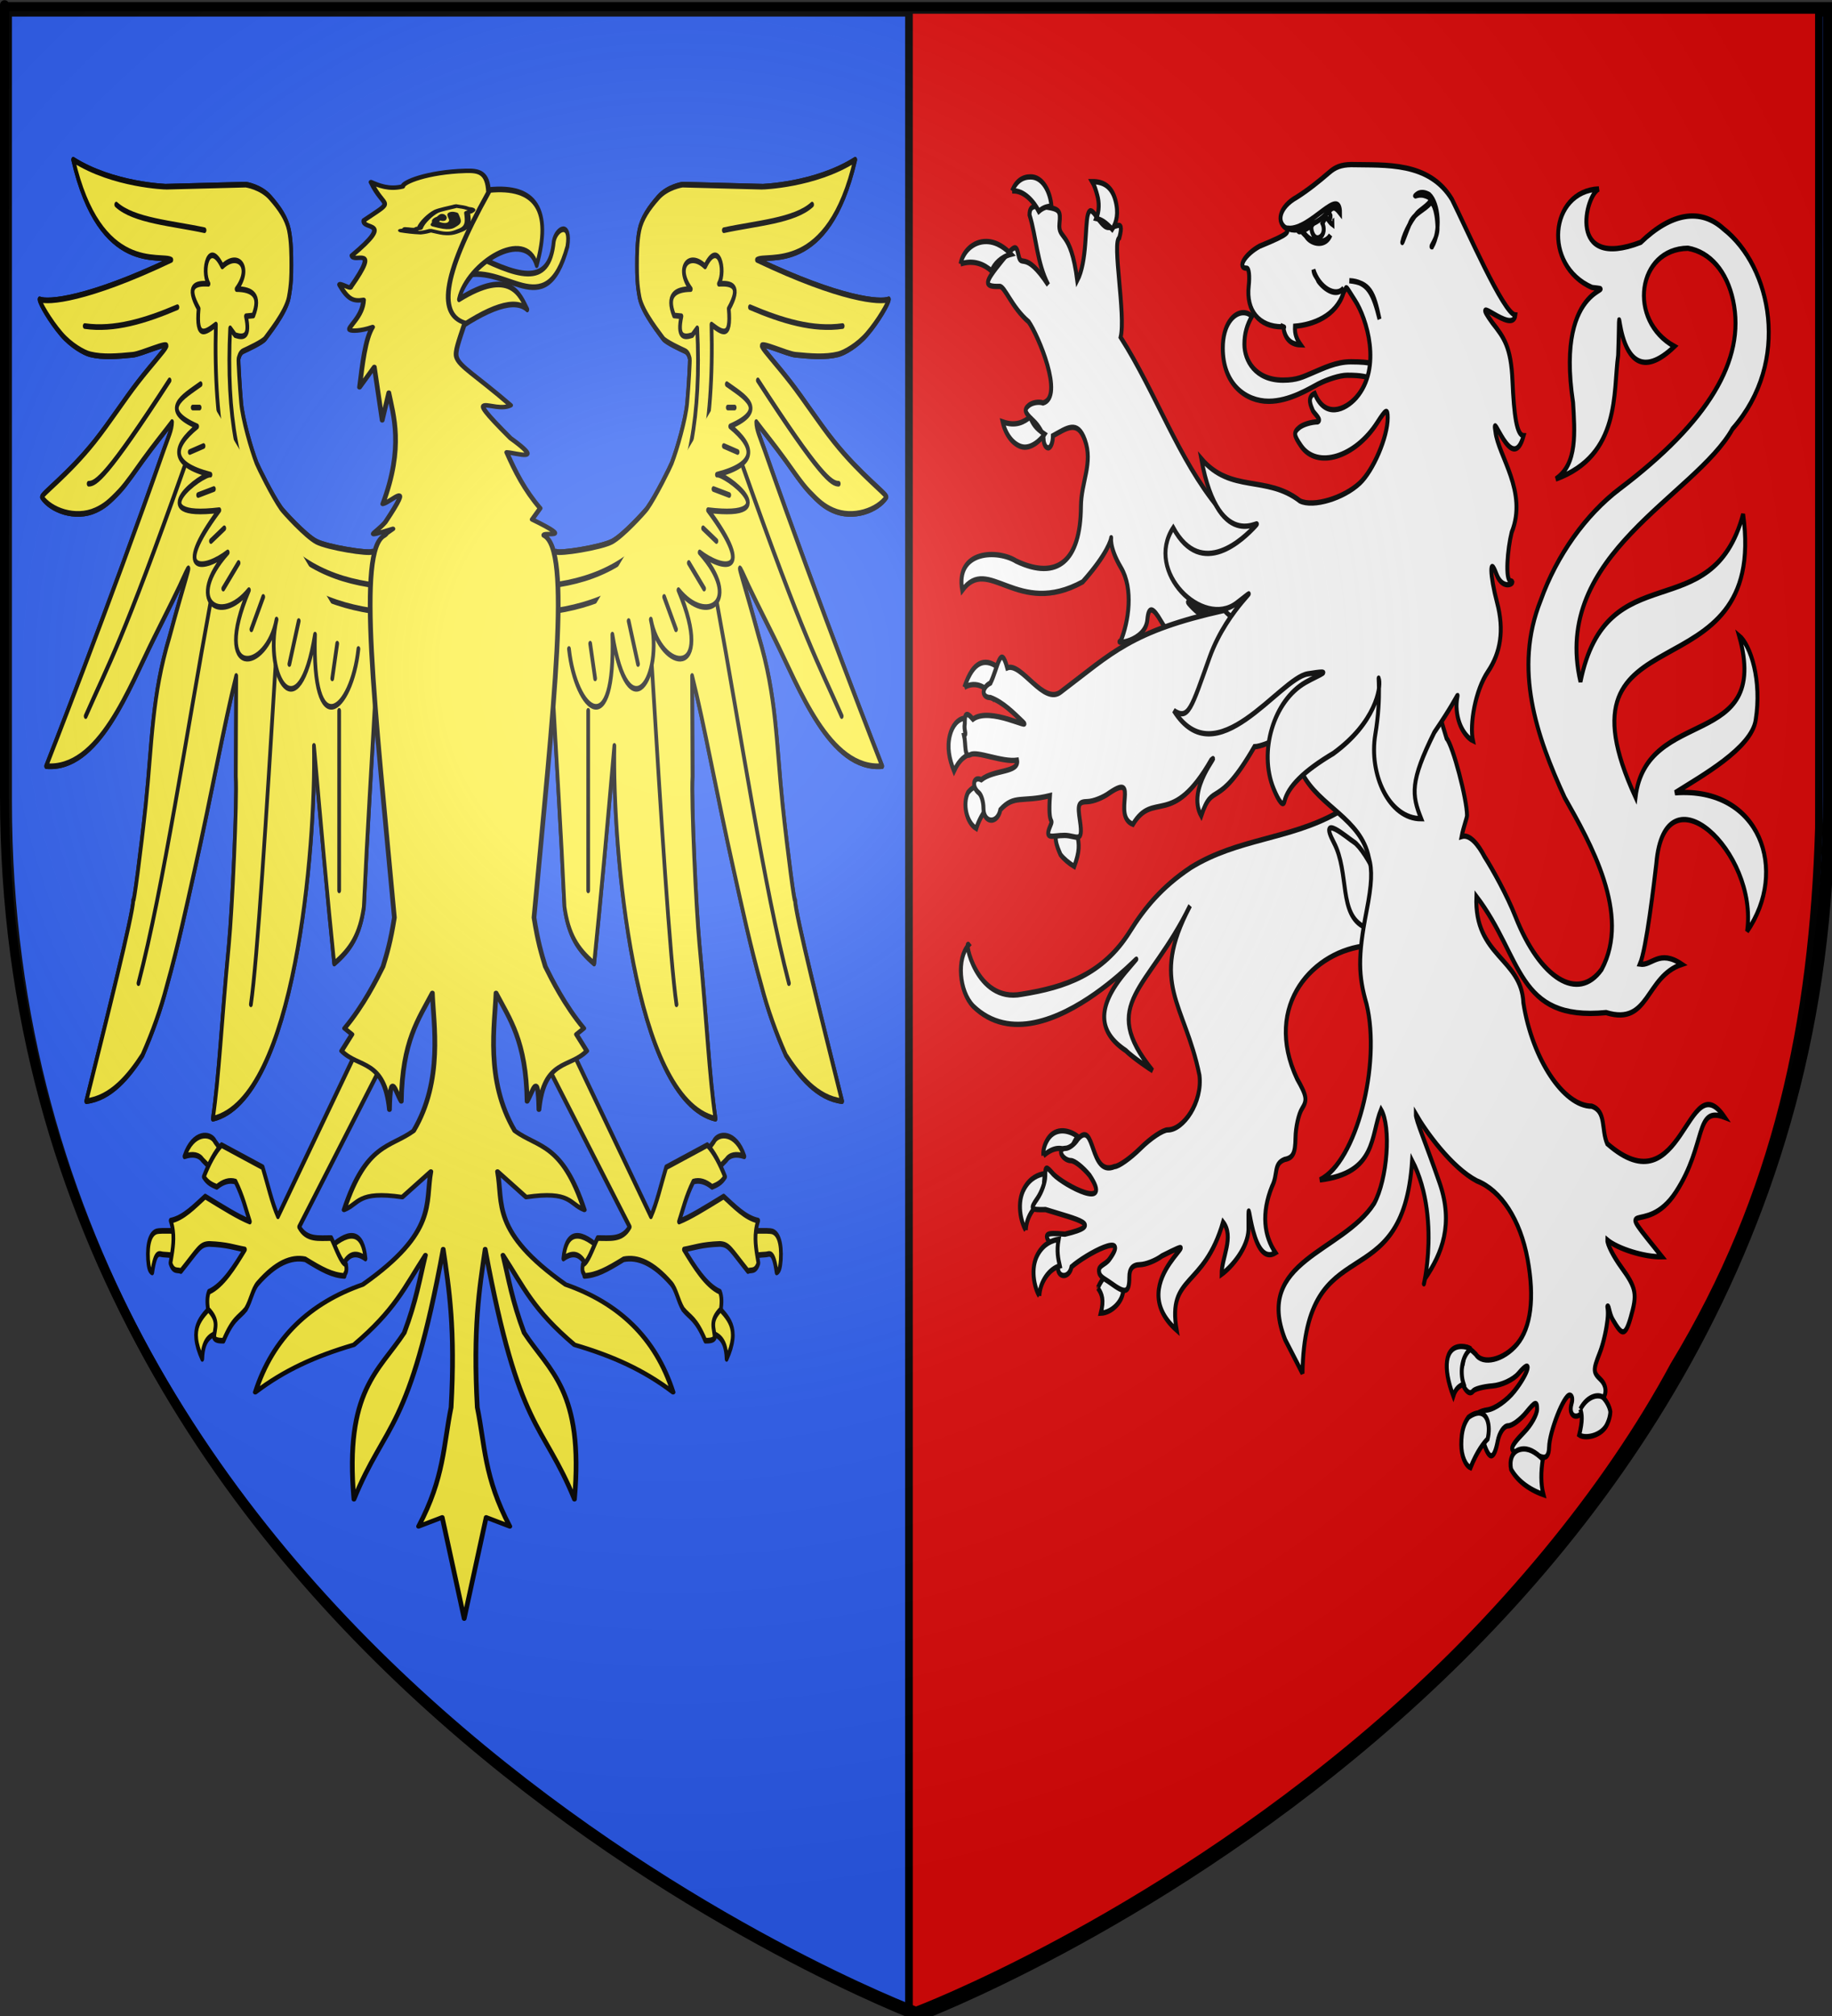 <?xml version="1.0" encoding="UTF-8" standalone="no"?>
<svg
   xmlns:dc="http://purl.org/dc/elements/1.1/"
   xmlns:cc="http://web.resource.org/cc/"
   xmlns:rdf="http://www.w3.org/1999/02/22-rdf-syntax-ns#"
   xmlns:svg="http://www.w3.org/2000/svg"
   xmlns="http://www.w3.org/2000/svg"
   xmlns:xlink="http://www.w3.org/1999/xlink"
   xmlns:sodipodi="http://sodipodi.sourceforge.net/DTD/sodipodi-0.dtd"
   xmlns:inkscape="http://www.inkscape.org/namespaces/inkscape"
   height="660"
   width="600"
   version="1.0"
   id="svg2"
   sodipodi:version="0.32"
   inkscape:version="0.45.1"
   sodipodi:docname="Blason_Bouxwiller_67.svg"
   sodipodi:docbase="C:\Documents and Settings\ffernandez\Escritorio"
   inkscape:export-filename="/Users/fabriceantoine/Desktop/Alsace/blason/Blason_Lochwiller_67.png"
   inkscape:export-xdpi="72"
   inkscape:export-ydpi="72"
   inkscape:output_extension="org.inkscape.output.svg.inkscape">
  <rect width="100%" height="100%" fill="#333333" stroke="none"/>
  <sodipodi:namedview
     inkscape:window-height="712"
     inkscape:window-width="1024"
     inkscape:pageshadow="2"
     inkscape:pageopacity="0.0"
     guidetolerance="10.0"
     gridtolerance="10.0"
     objecttolerance="10.0"
     borderopacity="1.0"
     bordercolor="#666666"
     pagecolor="#ffffff"
     id="base"
     showgrid="false"
     height="660px"
     inkscape:zoom="0.43229939"
     inkscape:cx="-82.008574"
     inkscape:cy="294.44432"
     inkscape:window-x="-4"
     inkscape:window-y="-4"
     inkscape:current-layer="layer4"
     showguides="true"
     inkscape:guide-bbox="true" />
  <desc
     id="desc4">Flag of Canton of Valais (Wallis)</desc>
  <defs
     id="defs6">
    <linearGradient
       id="linearGradient2893">
      <stop
         style="stop-color:white;stop-opacity:0.314;"
         offset="0"
         id="stop2895" />
      <stop
         id="stop2897"
         offset="0.19"
         style="stop-color:white;stop-opacity:0.251;" />
      <stop
         style="stop-color:#6b6b6b;stop-opacity:0.125;"
         offset="0.6"
         id="stop2901" />
      <stop
         style="stop-color:black;stop-opacity:0.125;"
         offset="1"
         id="stop2899" />
    </linearGradient>
    <linearGradient
       id="linearGradient2885">
      <stop
         id="stop2887"
         offset="0"
         style="stop-color:white;stop-opacity:1;" />
      <stop
         style="stop-color:white;stop-opacity:1;"
         offset="0.229"
         id="stop2891" />
      <stop
         id="stop2889"
         offset="1"
         style="stop-color:black;stop-opacity:1;" />
    </linearGradient>
    <linearGradient
       id="linearGradient2955">
      <stop
         id="stop2867"
         offset="0"
         style="stop-color:#fd0000;stop-opacity:1;" />
      <stop
         style="stop-color:#e77275;stop-opacity:0.659;"
         offset="0.5"
         id="stop2873" />
      <stop
         style="stop-color:black;stop-opacity:0.323;"
         offset="1"
         id="stop2959" />
    </linearGradient>
    <radialGradient
       inkscape:collect="always"
       xlink:href="#linearGradient2955"
       id="radialGradient2961"
       cx="225.524"
       cy="218.901"
       fx="225.524"
       fy="218.901"
       r="300"
       gradientTransform="matrix(-4.167939e-4,2.183,-1.884,-3.599562e-4,615.597,-289.121)"
       gradientUnits="userSpaceOnUse" />
    <polygon
       id="star"
       transform="scale(53,53)"
       points="0,-1 0.588,0.809 -0.951,-0.309 0.951,-0.309 -0.588,0.809 0,-1 " />
    <clipPath
       id="clip">
      <path
         d="M 0,-200 L 0,600 L 300,600 L 300,-200 L 0,-200 z "
         id="path10" />
    </clipPath>
    <radialGradient
       inkscape:collect="always"
       xlink:href="#linearGradient2955"
       id="radialGradient1911"
       gradientUnits="userSpaceOnUse"
       gradientTransform="matrix(-4.167939e-4,2.183,-1.884,-3.599562e-4,615.597,-289.121)"
       cx="225.524"
       cy="218.901"
       fx="225.524"
       fy="218.901"
       r="300" />
    <radialGradient
       inkscape:collect="always"
       xlink:href="#linearGradient2955"
       id="radialGradient2865"
       gradientUnits="userSpaceOnUse"
       gradientTransform="matrix(0,1.749,-1.593,-1.049767e-7,551.788,-191.29)"
       cx="225.524"
       cy="218.901"
       fx="225.524"
       fy="218.901"
       r="300" />
    <radialGradient
       inkscape:collect="always"
       xlink:href="#linearGradient2955"
       id="radialGradient2871"
       gradientUnits="userSpaceOnUse"
       gradientTransform="matrix(0,1.386,-1.323,-5.741131e-8,-158.082,-109.541)"
       cx="225.524"
       cy="218.901"
       fx="225.524"
       fy="218.901"
       r="300" />
    <radialGradient
       inkscape:collect="always"
       xlink:href="#linearGradient2893"
       id="radialGradient3163"
       gradientUnits="userSpaceOnUse"
       gradientTransform="matrix(1.353,0,0,1.349,-77.629,-85.747)"
       cx="221.445"
       cy="226.331"
       fx="221.445"
       fy="226.331"
       r="300" />
  </defs>
  <g
     inkscape:groupmode="layer"
     id="layer3"
     inkscape:label="Fond écu"
     style="display:inline">
    <path
       id="path2855"
       style="fill:#2b5df2;fill-opacity:1;fill-rule:evenodd;stroke:#000000;stroke-width:3;stroke-linecap:butt;stroke-linejoin:miter;stroke-miterlimit:4;stroke-dasharray:none;stroke-opacity:1"
       d="M 300.913,660.252 C 300.913,660.252 599.413,547.932 599.413,262.48 C 599.413,-22.971 599.413,3.928 599.413,3.928 L 2.413,3.928 L 2.413,262.48 C 2.413,547.932 300.913,660.252 300.913,660.252 z "
       sodipodi:nodetypes="cccccc" />
  </g>
  <g
     inkscape:groupmode="layer"
     id="layer4"
     inkscape:label="Meubles">
    <path
       style="fill:#e20909;fill-opacity:1;fill-rule:evenodd;stroke:#000000;stroke-width:2.5;stroke-linecap:butt;stroke-linejoin:miter;stroke-miterlimit:4;stroke-dasharray:none;stroke-opacity:1;display:inline"
       d="M 297.696,3.249 L 297.696,660.392 C 409.778,615.466 504.4,528.476 548.229,447.041 C 582.31,390.777 593.773,334.116 595.712,271.106 L 595.712,3.249 L 297.696,3.249 z "
       id="path1899"
       sodipodi:nodetypes="cccccc" />
    <g
       id="g7564"
       style="fill:#ffffff;stroke:#000000;stroke-opacity:1.0;stroke-width:1.714;stroke-miterlimit:4;stroke-dasharray:none"
       transform="matrix(0.752,0,0,1.019,221.25,-43.029)">
      <path
         id="path6078"
         d="M 160.199,413.505 C 160.074,412.503 160.163,410.954 161.575,408.918 C 164.665,404.46 170.702,404.921 175.151,407.348 C 173.979,408.501 172.232,410.913 171.939,412.715 C 168.045,410.139 163.993,411.096 160.199,413.505"
         style="fill:#ffffff;fill-opacity:1;stroke:#000000;stroke-width:1.714;stroke-miterlimit:4;stroke-dasharray:none;stroke-opacity:1.0" />
      <path
         id="path6076"
         d="M 152.532,437.441 C 150.345,434.77 148.419,428.494 151.932,423.96 C 154.519,420.622 158.021,419.613 160.931,419.251 C 159.954,423.112 160.759,425.561 161.44,427.795 C 156.758,428.75 152.753,433.021 152.532,437.441"
         style="fill:#ffffff;fill-opacity:1;stroke:#000000;stroke-width:1.714;stroke-miterlimit:4;stroke-dasharray:none;stroke-opacity:1.0" />
      <path
         id="path6072"
         d="M 189.551,451.64 C 186.125,451.64 183.93,456.074 183.921,456.039 C 185.782,458.032 186.655,459.85 185.201,464.13 C 190.095,463.981 195.417,460.078 194.916,456.039 C 194.916,456.039 193.008,451.64 189.551,451.64"
         style="fill:#ffffff;fill-opacity:1;stroke:#000000;stroke-width:1.714;stroke-miterlimit:4;stroke-dasharray:none;stroke-opacity:1.0" />
      <path
         sodipodi:nodetypes="cccscccsccccssccsssccssccssccssssccccccccssccsssssss"
         id="path7095"
         d="M 298.868,299.404 C 296.48,299.553 293.302,300.806 287.867,303.475 C 267.173,311.978 244.854,311.578 224.409,320.929 C 211.629,327.228 204.199,334.028 197.924,341.434 C 186.169,355.306 169.659,359.426 150.736,361.653 C 130.603,364.509 125.465,343.483 127.694,345.786 C 122.357,350.082 123.437,360.77 129.665,365.522 C 161.498,388.169 216.959,336.054 196.113,354.359 C 182.92,365.944 184.203,373.913 196.113,379.77 C 199.079,381.968 207.215,385.997 207.749,386.184 C 183.995,364.352 205.939,360.65 224.091,333.203 C 206.174,358.332 221.806,364.525 228.16,387.665 C 229.627,396.241 221.194,405.243 214.362,405.243 C 212.272,405.243 206.931,407.876 202.535,411.102 C 198.139,414.328 193.02,416.993 191.153,417.023 C 180.149,420.438 182.919,401.602 175.193,408.203 C 173.81,409.82 171.396,411.164 169.788,411.164 C 168.18,411.164 167.443,412.052 168.135,413.137 C 168.827,414.223 170.649,415.111 172.204,415.111 C 173.759,415.111 177.427,417.238 180.343,419.86 C 190.767,431.409 169.346,423.072 164.574,419.49 C 161.349,416.761 161.013,416.781 161.013,420.045 C 161.013,422.028 159.444,425.263 157.58,427.262 C 154.348,430.725 154.516,430.943 161.14,430.839 C 175.172,434.105 187.061,435.691 169.597,438.734 C 160.769,438.171 160.15,438.572 163.811,442.496 C 165.71,444.531 166.999,447.307 166.672,448.664 C 165.684,452.773 171.354,453.317 172.459,449.219 C 178.748,445.156 198.354,437.329 188.928,446.813 C 187.091,448.654 184.286,448.679 184.413,450.576 C 184.54,452.472 186.59,452.883 189.436,454.4 C 195.566,457.667 197.639,458.114 197.639,452.488 C 197.639,449.851 199.066,448.588 202.217,448.54 C 204.735,448.502 209.084,447.255 211.882,445.703 C 237.133,436.379 193.458,453.32 218.241,469.572 C 214.097,451.696 230.049,456.426 238.461,434.848 C 243.437,439.602 237.787,446.233 237.825,451.624 C 242.407,449.154 249.218,443.17 249.525,437.315 C 249.426,418.598 249.605,450.035 261.288,444.716 C 256.288,439.236 255.05,432.06 259.762,423.438 C 262.532,419.401 260.253,416.2 265.231,414.741 C 268.879,414.239 269.901,412.786 270,407.833 C 270.068,404.392 271.355,400.157 272.861,398.397 C 275.204,395.658 274.886,394.254 270.699,388.836 C 255.533,365.064 278.08,347.512 301.475,346.032 C 311.702,346.032 312.073,345.846 308.851,342.393 C 304.66,337.901 304.527,334.475 308.533,330.181 C 312.246,326.201 309.046,319.823 302.174,309.026 C 298.184,302.756 297.183,304.23 297.087,302.611 C 296.992,300.992 300.316,302.714 301.793,302.55 C 306.095,302.071 306.249,302.312 302.619,300.268 C 301.462,299.615 300.301,299.315 298.868,299.404 z "
         style="fill:#ffffff;fill-opacity:1;stroke:#000000;stroke-width:1.714;stroke-miterlimit:4;stroke-dasharray:none;stroke-opacity:1.0" />
      <path
         id="path8066"
         d="M 158.443,458.577 C 156.255,455.906 154.33,449.63 157.843,445.096 C 160.429,441.758 163.932,440.749 166.842,440.387 C 165.865,444.248 166.669,446.697 167.351,448.931 C 162.669,449.886 158.664,454.156 158.443,458.577"
         style="fill:#ffffff;fill-opacity:1;stroke:#000000;stroke-width:1.714;stroke-miterlimit:4;stroke-dasharray:none;stroke-opacity:1.0" />
      <path
         sodipodi:nodetypes="cccsssccsssscsscccscsssssccccczzcsss"
         id="path3470"
         d="M 157.73,108.461 C 154.951,108.477 154.169,109.308 154.169,111.298 C 157.11,118.245 157.367,126.725 162.308,133.748 C 151.892,122.003 150.629,128.744 149.337,124.127 C 148.384,120.721 147.708,120.897 142.024,126.1 C 134.415,133.067 134.057,134.392 141.134,134.242 C 143.447,134.193 146.317,140.917 153.808,145.636 C 157.882,149.901 169.323,169.704 160.083,171.68 C 158.174,171.196 155.374,171.56 153.851,172.482 C 151.668,173.804 152.085,174.826 155.695,177.293 C 158.213,179.013 160.274,181.647 160.274,183.214 C 160.274,184.78 161.189,186.113 162.308,186.113 C 163.427,186.113 164.343,184.364 164.343,182.227 C 170.469,179.74 175.084,177.084 178.268,183.584 C 181.92,191.038 176.629,196.963 176.552,204.986 C 176.383,222.424 166.346,228.768 148.383,222.502 C 140.441,218.79 121.781,218.876 124.856,231.877 C 136.279,220.338 148.744,240.791 177.313,229.17 C 199.056,211.125 183.115,211.091 194.006,224.624 C 199.489,231.436 197.324,241.897 193.93,248.048 C 190.222,249.407 204.651,248.504 205.483,241.314 C 206.016,236.714 208.055,237.449 211.397,241.746 C 214.547,245.796 215.162,245.113 223.414,243.534 C 228.464,242.568 231.935,242.717 232.126,241.006 C 232.317,239.294 231.074,242.232 224.178,236.688 C 215.254,229.516 267.008,262.49 272.368,234.61 C 275.603,217.674 265.656,211.752 242.363,208.255 C 242.109,206.852 242.755,209.771 236.386,205.294 C 219.039,189.857 209.216,168.415 193.847,150.586 C 196.158,143.417 190.02,119.932 193.275,118.637 C 195.918,111.141 190.382,116.852 186.916,114.875 C 183.45,112.898 180.969,107.625 179.604,111.113 C 178.238,114.6 179.343,126.129 174.962,132.33 C 172.075,115.67 166.529,119.441 167.204,114.011 C 167.698,110.045 167.429,109.41 161.227,108.707 C 159.816,108.547 158.656,108.455 157.73,108.461 z "
         style="fill:#ffffff;fill-opacity:1;stroke:#000000;stroke-width:1.714;stroke-miterlimit:4;stroke-dasharray:none;stroke-opacity:1.0" />
      <path
         sodipodi:nodetypes="cscsz"
         id="path3450"
         d="M 286.686,312.893 C 293.695,322.768 288.521,336.089 300.22,340.143 C 305.167,341.857 305.564,333.275 304.329,322.648 C 302.732,319.407 297.986,313.905 295.444,312.746 C 292.902,311.588 279.677,303.017 286.686,312.893 z "
         style="fill:#ffffff;fill-opacity:1;stroke:#000000;stroke-width:1.714;stroke-miterlimit:4;stroke-dasharray:none;stroke-opacity:1.0" />
      <path
         id="path6100"
         d="M 303.208,158.987 C 301.334,158.696 299.129,158.462 294.032,158.462 C 287.724,158.462 281.967,160.6 277.585,161.955 C 273.192,163.313 270.737,164.358 264.559,164.358 C 252.461,164.358 247.742,157.967 247.742,152.816 C 247.742,149.431 248.851,146.712 250.977,143.914 C 249.978,143.04 248.603,142.683 247.283,142.683 C 243.122,142.683 238.338,146.469 238.338,154.076 C 238.338,165.751 248.41,171.154 258.329,171.154 C 267.418,171.154 276.084,167.065 279.944,165.593 C 283.815,164.134 289.228,162.795 292.606,162.795 C 298.662,162.795 300.866,163.275 303.555,163.954 C 303.604,163.648 303.665,163.066 303.665,162.568 C 303.665,161.004 303.462,159.962 303.208,158.987"
         style="fill:#ffffff;fill-opacity:1;stroke:#000000;stroke-width:1.714;stroke-miterlimit:4;stroke-dasharray:none;stroke-opacity:1.0" />
      <path
         id="path6094"
         d="M 183.712,105.089 C 183.024,103.211 182.407,101.799 181.451,100.587 C 186.388,100.547 189.962,102.163 191.547,106.49 C 193.087,110.693 192.075,113.749 190.175,115.891 C 187.512,113.78 185.673,112.817 183.226,112.418 C 184.62,109.941 184.507,107.257 183.712,105.089"
         style="fill:#ffffff;fill-opacity:1;stroke:#000000;stroke-width:1.714;stroke-miterlimit:4;stroke-dasharray:none;stroke-opacity:1.0" />
      <path
         id="path6092"
         d="M 146.574,103.573 C 148.417,100.358 151.143,99.054 154.659,99.054 C 159.931,99.054 163.187,103.816 163.712,108.455 C 161.263,108.578 159.747,109.115 158.214,110.116 C 156.224,107.255 151.817,103.238 146.574,103.573"
         style="fill:#ffffff;fill-opacity:1;stroke:#000000;stroke-width:1.714;stroke-miterlimit:4;stroke-dasharray:none;stroke-opacity:1.0" />
      <path
         id="path6090"
         d="M 124.132,127.027 C 125.073,123.143 129.526,119.733 135.46,119.817 C 140.223,119.884 143.936,122.21 146.163,123.913 C 141.598,124.802 138.763,127.13 137.604,129.265 C 134.484,127.147 129.717,125.636 124.132,127.027"
         style="fill:#ffffff;fill-opacity:1;stroke:#000000;stroke-width:1.714;stroke-miterlimit:4;stroke-dasharray:none;stroke-opacity:1.0" />
      <path
         id="path6088"
         d="M 154.38,176.253 C 155.767,178.327 156.49,179.616 160.731,181.71 C 159.265,183.347 154.787,186.775 150.398,185.681 C 147.046,184.845 143.784,182.039 142.462,177.771 C 148.29,179.296 151.643,177.784 154.38,176.253"
         style="fill:#ffffff;fill-opacity:1;stroke:#000000;stroke-width:1.714;stroke-miterlimit:4;stroke-dasharray:none;stroke-opacity:1.0" />
      <path
         id="path6086"
         d="M 126.205,272.936 C 122.874,273.123 120.482,275.495 119.495,278.388 C 118.157,282.306 119.161,286.082 121.274,289.934 C 123.693,286.033 126.571,284.936 128.227,284.523 C 130.221,281.834 130.514,275.135 126.205,272.936"
         style="fill:#ffffff;fill-opacity:1;stroke:#000000;stroke-width:1.714;stroke-miterlimit:4;stroke-dasharray:none;stroke-opacity:1.0" />
      <path
         id="path6084"
         d="M 125.794,263.039 C 126.253,262.012 127.03,260.392 128.21,258.823 C 132.349,253.32 137.675,254.528 142.221,257.781 C 139.851,260.617 138.597,263.273 138.007,265.967 C 135.846,263.21 130.951,260.825 125.794,263.039"
         style="fill:#ffffff;fill-opacity:1;stroke:#000000;stroke-width:1.714;stroke-miterlimit:4;stroke-dasharray:none;stroke-opacity:1.0" />
      <path
         id="path6082"
         d="M 133.351,295.454 C 130.487,294.026 128.173,296.142 127.361,296.837 C 124.944,300.433 126.638,306.505 130.959,308.4 C 132.012,305.925 133.813,303.549 135.413,302.089 C 135.977,299.036 135.412,296.482 133.351,295.454"
         style="fill:#ffffff;fill-opacity:1;stroke:#000000;stroke-width:1.714;stroke-miterlimit:4;stroke-dasharray:none;stroke-opacity:1.0" />
      <path
         id="path6080"
         d="M 167.688,308.362 C 163.741,310.302 166.253,314.407 167.662,316.8 C 168.95,318.093 171.539,319.689 173.643,320.606 C 176.092,315.618 175.804,313.554 174.989,310.624 C 172.494,307.998 170.003,307.225 167.688,308.362"
         style="fill:#ffffff;fill-opacity:1;stroke:#000000;stroke-width:1.714;stroke-miterlimit:4;stroke-dasharray:none;stroke-opacity:1.0" />
      <path
         sodipodi:nodetypes="cccccccsscccsccsccsccscccccccczccssccsssssssssssssssssssssssssscczcccccccccccscccccccc"
         id="path3482"
         d="M 402.124,102.929 C 380.575,103.584 377.568,127.614 399.157,134.591 C 413.241,135.872 382.681,131.67 390.889,171.576 C 391.616,180.791 392.902,191.312 383.366,196.124 C 411.704,188.584 408.287,168.004 410.517,156.403 C 412.103,123.6 406.083,174.12 435.051,153.524 C 414.382,145.093 418.89,122.194 440.912,121.987 C 450.618,123.25 457.961,129.536 460.623,138.887 C 466.03,157.882 449.856,177.642 411.281,199.207 C 396.369,207.544 383.746,220.679 376.817,235.042 C 364.818,257.184 375.002,278.838 387.245,298.508 C 398.464,313.143 416.193,336.038 403.332,353.648 C 393.097,364.216 376.502,356.725 365.753,336.625 C 362.016,329.638 355.664,321.278 352.336,317.443 C 349.649,313.649 345.943,310.133 342.353,310.967 C 343.147,307.9 344.706,305.027 344.706,304.244 C 344.706,298.94 338.47,281.596 335.804,279.45 C 325.529,255.245 332.513,257.992 307.145,250.193 C 303.374,251.076 289.202,266.658 281.057,270.324 C 276.366,272.435 276.181,288.946 273.045,290.86 C 280.434,301.383 298.581,305.342 301.976,317.875 C 303.51,321.789 303.242,326.255 300.959,334.898 C 297.061,349.654 297.389,355.751 300.959,364.873 C 307.279,384.199 296.593,415.29 280.611,421.308 C 305.43,419.136 302.606,407.071 307.254,398.673 C 311.72,404.272 310.059,420.94 304.265,428.833 C 290.364,444.729 251.838,447.122 265.516,472.679 L 273.045,483.479 C 274.038,435.497 316.737,460.874 320.798,415.079 C 334.797,435.089 323.367,461.883 326.457,452.949 C 333.79,445.044 338.936,435.439 332.759,422.267 C 326.582,409.095 322.343,402.057 322.387,400.153 C 326.853,405.927 338.109,417.4 348.966,421.617 C 359.635,424.717 367.983,434.263 371.094,446.843 C 374.157,459.229 372.552,468.718 366.516,474.043 C 360.72,479.155 351.526,480.823 348.521,477.312 C 341.165,471.901 344.517,477.587 342.457,481.437 C 340.125,484.163 344.681,491.707 347.313,489.154 C 348.019,488.468 351.812,487.721 355.77,487.488 C 359.728,487.255 364.851,485.505 367.088,483.541 C 373.459,477.948 371.821,483.101 365.308,489.154 C 362.107,492.128 356.842,494.864 353.608,495.198 C 350.374,495.533 348.102,496.577 348.585,497.542 C 349.067,498.506 350.412,501.773 351.573,504.758 C 354.198,511.504 356.398,511.671 358.059,505.251 C 358.761,502.538 360.809,500.317 362.574,500.317 C 364.339,500.317 367.932,498.36 370.522,496 C 374.356,492.506 375.227,492.316 375.227,494.89 C 375.227,496.628 372.709,499.943 369.632,502.291 C 362.726,507.56 362.64,508.751 369.123,509.199 C 371.921,509.392 375.583,509.865 377.262,510.309 C 379.211,510.825 380.36,509.746 380.441,507.225 C 380.603,502.21 386.873,490.449 389.407,490.449 C 390.462,490.449 390.834,491.644 390.234,493.163 C 388.649,497.169 392.622,498.773 395.575,495.321 C 396.958,493.705 399.313,492.423 400.789,492.423 C 405.288,492.423 406.545,488.031 402.824,485.391 C 399.589,483.097 399.558,482.409 402.506,476.88 C 404.264,473.582 405.502,468.793 405.876,466.333 C 406.452,462.534 405.415,461.846 406.003,461.83 C 406.591,461.815 406.691,464.334 408.228,466.271 C 412.059,471.099 413.477,471.892 415.922,465.654 C 418.925,457.994 418.484,456.041 411.853,449.31 C 408.495,445.902 405.753,441.98 405.812,440.613 C 410.346,443.416 421.961,446.151 429.62,445.999 C 407.031,425.102 422.065,440.649 435.621,425.273 C 449.178,409.897 443.673,397.426 456.895,401.179 C 440.411,383.32 439.148,431.24 405.749,409.651 C 403.062,405.054 405.458,399.285 399.008,397.624 C 386.746,397.604 373.068,382.395 369.25,364.442 C 368.379,349.889 347.756,349.502 348.775,330.211 C 369.281,350.038 366.017,370.34 405.293,367.554 C 424.338,371.896 422.024,356.1 438.272,352.044 C 428.256,347.068 425.319,352.629 419.992,351.983 C 422.841,347.016 426.173,325.797 427.157,319.606 C 430.799,287.994 471.679,315.959 466.682,341.434 C 484.779,322.168 472.681,294.899 435.282,296.931 C 446.788,291.539 468.411,282.741 470.394,273.677 C 473.213,260.791 468.181,249.473 463.206,246.474 C 477.268,283.502 422.816,268.755 418.086,298.353 C 379.297,236.328 476.215,267.964 464.947,207.411 C 451.429,244.604 405.535,219.588 394.112,261.255 C 381.2,220.498 444.004,201.648 460.344,180.017 C 486.024,158.394 477.155,127.741 456.427,115.758 C 446.388,109 433.731,110.564 420.373,120.075 C 387.951,129.28 396.368,104.767 402.124,102.929 z "
         style="fill:#ffffff;fill-opacity:1;stroke:#000000;stroke-width:1.714;stroke-miterlimit:4;stroke-dasharray:none;stroke-opacity:1.0" />
      <path
         id="path6070"
         d="M 346.401,475.651 C 345.513,475.171 343.828,474.81 342.322,474.81 C 335,474.81 334.065,481.658 338.723,490.721 C 339.764,488.292 341.407,487.433 343.237,486.921 C 341.311,482.649 342.861,477.359 346.401,475.651"
         style="fill:#ffffff;fill-opacity:1;stroke:#000000;stroke-width:1.714;stroke-miterlimit:4;stroke-dasharray:none;stroke-opacity:1.0" />
      <path
         id="path6068"
         d="M 348.824,496.276 C 347.905,496.434 346.609,496.839 345.313,497.577 C 343.575,499.363 342.207,501.669 342.207,506.32 C 342.207,509.993 344.059,513.108 346.203,513.762 C 349.069,508.46 352.127,505.683 353.68,504.542 C 355.149,499.953 353.369,495.495 348.824,496.276"
         style="fill:#ffffff;fill-opacity:1;stroke:#000000;stroke-width:1.714;stroke-miterlimit:4;stroke-dasharray:none;stroke-opacity:1.0" />
      <path
         id="path6066"
         d="M 368.19,507.825 C 371.344,507.372 374.378,508.626 377.696,511.048 C 376.873,515.067 376.763,518.933 377.972,522.415 C 371.224,520.651 366.379,517.677 363.89,514.282 C 363.17,511.652 364.026,508.424 368.19,507.825"
         style="fill:#ffffff;fill-opacity:1;stroke:#000000;stroke-width:1.714;stroke-miterlimit:4;stroke-dasharray:none;stroke-opacity:1.0" />
      <path
         id="path6064"
         d="M 394.04,494.962 C 394.801,496.652 395.107,498.579 393.566,503.228 C 395.905,504.479 402.471,503.743 405.265,500.419 C 405.852,499.722 407.018,497.801 407.13,495.808 C 406.815,494.12 405.349,492.289 404.131,491.326 C 402.562,490.085 397.425,490.284 394.04,494.962"
         style="fill:#ffffff;fill-opacity:1;stroke:#000000;stroke-width:1.714;stroke-miterlimit:4;stroke-dasharray:none;stroke-opacity:1.0" />
      <path
         sodipodi:nodetypes="ccccczccczccssccszcscccccccc"
         id="path9044"
         d="M 239.005,238.316 C 198.269,245.002 190.297,251.964 167.929,264.43 C 160.33,269.078 150.677,254.896 144.453,256.789 C 141.537,248.688 140.374,256.828 137.153,261.654 C 133.203,263.125 133.203,266.342 137.153,266.342 C 142.647,267.824 147.277,271.326 151.396,274.237 C 155.394,277.061 137.006,269.177 129.523,273.275 C 126.29,270.471 125.962,271.893 125.962,274.73 C 125.433,276.769 126.969,278.293 125.644,278.492 C 126.533,281.215 125.606,285.831 128.505,284.66 C 131.405,283.49 142.175,287.135 148.744,286.468 C 149.703,290.582 138.729,289.384 133.147,292.74 C 129.683,291.451 128.785,294.967 132.066,296.934 C 133.185,297.605 134.101,299.823 134.101,301.93 C 134.101,306.729 140.201,307.096 141.477,302.362 C 147.503,297.502 150.845,300.071 163.062,297.85 C 162.03,308.547 164.989,304.445 163.096,307.789 C 160.593,312.213 164.239,310.606 169.455,310.626 C 174.671,310.647 177.669,313.631 176.131,305.939 C 175.038,300.637 175.415,299.832 179.374,299.771 C 181.864,299.733 186.242,298.485 189.039,296.934 C 202.418,290.26 189.897,304.422 199.193,307.053 C 208.281,296.018 216.067,308.599 233.295,286.387 C 237.8,283.481 222.299,295.469 228.93,304.337 C 234.23,292.742 235.613,303.24 252.117,282.131 C 256.614,282.131 274.876,276.132 276.805,267.416 L 292.521,244.079 C 290.086,225.255 258.275,253.869 239.005,238.316 z "
         style="fill:#ffffff;fill-opacity:1;stroke:#000000;stroke-width:1.714;stroke-miterlimit:4;stroke-dasharray:none;stroke-opacity:1.0" />
      <path
         sodipodi:nodetypes="cscccssssscccczccccssssscczczzczsssczzcczczzzsccczcccc"
         id="path10015"
         d="M 294.197,95.102 C 289.819,95.174 287.382,95.919 284.786,97.569 C 280.1,100.552 275.58,103.222 270.543,105.587 C 263.073,108.615 261.088,113.812 266.664,115.887 C 265.914,116.961 268.634,117.032 254.392,121.315 C 247.909,123.943 244.382,128.408 248.796,128.408 C 249.722,128.408 250.099,130.933 249.623,134.082 C 248.408,142.111 254.22,147.255 264.184,147.22 C 264.243,147.219 264.492,147.241 264.693,147.281 C 264.689,147.261 264.696,147.24 264.693,147.22 C 265.453,147.464 265.097,147.363 264.693,147.281 C 265.276,150.568 267.38,152.918 272.26,153.017 C 270.443,151.077 269.601,149.604 269.78,147.035 C 277.399,146.582 287.708,143.849 290.89,136.303 C 292.634,134.183 291.108,133.314 295.977,138.832 C 300.96,144.478 307.756,160.339 296.486,169.917 C 291.572,174.006 282.772,176.729 278.364,168.622 C 274.678,169.89 276.888,172.878 277.601,174.234 C 278.44,175.276 281.522,177.146 279.699,177.75 C 276.901,177.783 273.258,178.598 271.624,179.6 C 269.081,181.161 269.202,182.04 272.45,185.521 C 279.37,192.938 295.898,189.203 305.579,178.058 C 309.427,173.628 310.148,173.38 310.157,176.455 C 310.174,182.531 303.898,193.36 298.012,197.425 C 290.919,202.324 277.724,205.236 271.942,203.161 C 257.318,194.751 241.838,200.795 228.957,189.592 C 236.895,222.007 257.389,207.345 252.442,211.274 C 247.715,215.028 229.136,228.653 216.749,211.796 C 204.155,225.85 229.713,244.292 244.282,236.035 C 258.652,227.891 240.567,236.981 232.582,253.428 C 224.597,269.875 223.428,273.687 217.003,270.513 C 235.428,292.093 262.974,260.199 275.312,258.733 C 287.649,257.267 280.686,258.801 274.421,261.446 C 260.481,267.334 253.831,283.673 260.496,295.678 C 262.763,299.76 264.622,301.417 265.138,299.81 C 266.69,294.978 273.549,289.964 286.503,284.267 C 304.896,274.369 307.15,263.348 306.405,260.645 C 305.645,257.888 307.591,265.674 304.752,278.223 C 301.901,290.823 310.6,305.267 324.734,305.267 C 320.61,297.548 319.791,293.413 330.441,277.544 C 344.889,261.856 339.417,264.148 340.209,270.397 C 341.002,276.645 345.483,279.611 347.273,280.207 C 345.783,274.905 348.257,264.108 353.777,258.054 C 359.297,252.001 360.994,244.736 357.783,235.789 C 354.572,226.841 354.484,220.604 357.465,226.599 C 360.445,232.594 366.736,229.112 363.634,228.831 C 361.273,228.618 362.298,218.661 364.141,213.276 C 371.238,200.211 358.211,188.539 357.083,180.896 C 355.161,172.61 364.348,195.498 369.346,182.2 C 366.355,182.108 365.141,175.578 364.503,164.622 C 363.865,153.665 360.788,150.663 355.748,145.924 C 345.119,135.061 364.705,150.138 365.756,143.426 C 360.707,143.136 344.415,115.532 338.135,106.266 C 328.133,94.082 309.19,95.351 294.197,95.102 z "
         style="fill:#ffffff;fill-opacity:1;stroke:#000000;stroke-width:1.714;stroke-miterlimit:4;stroke-dasharray:none;stroke-opacity:1.0" />
      <path
         sodipodi:nodetypes="ccccccssccsc"
         id="path7086"
         d="M 283.891,109.816 C 273.717,117.128 271.599,112.782 271.24,116.393 C 271.321,116.767 271.935,116.728 272.763,116.493 C 273.067,117.207 274.088,117.505 274.984,118.535 C 277.309,120.74 283.143,121.564 285.218,117.763 C 282.943,120.786 276.468,120.607 273.112,116.393 C 275.476,115.633 278.076,114.138 277.263,114.558 C 276.206,115.103 277.638,119.729 280.597,118.447 C 282.588,117.585 282.644,115.398 281.723,113.977 C 283.977,110.719 283.595,112.97 286.042,114.301 C 286.042,114.301 285.967,112.153 285.992,112.159 C 285.108,112.066 284.708,109.817 283.891,109.816 z "
         style="fill:#ffffff;fill-opacity:1;stroke:#000000;stroke-width:1.714;stroke-miterlimit:4;stroke-dasharray:none;stroke-opacity:1.0" />
      <path
         sodipodi:nodetypes="ccsssssssc"
         id="path3474"
         d="M 328.297,104.792 C 332.45,107.632 333.342,116.571 329.442,121.529 C 328.246,121.69 331.982,118.891 331.853,115.481 C 331.606,108.957 329.41,106.818 328.695,107.496 C 326.577,109.503 321.707,110.784 320.028,113.65 C 318.348,116.515 316.22,121.101 316.525,119.978 C 317.315,117.078 321.221,111.645 323.977,110.049 C 328.143,107.634 331.242,106.089 325.962,105.006 C 323.215,104.443 321.003,105.848 322.603,104.782 C 324.124,103.769 326.335,103.918 328.297,104.792 z "
         style="fill:#ffffff;fill-opacity:1;stroke:#000000;stroke-width:1.714;stroke-miterlimit:4;stroke-dasharray:none;stroke-opacity:1.0" />
      <path
         sodipodi:nodetypes="ccc"
         id="path12926"
         d="M 306.595,144.782 C 304.165,136.201 302.456,133.07 293.457,132.415 C 301.501,132.67 303.851,136.604 306.595,144.782 z "
         style="fill:#ffffff;fill-opacity:1;stroke:#000000;stroke-width:1.714;stroke-miterlimit:4;stroke-dasharray:none;stroke-opacity:1.0" />
      <path
         sodipodi:nodetypes="cccc"
         id="path16804"
         d="M 275.527,114.789 C 286.298,111.665 284.832,106.34 289.387,110.685 C 289.411,101.728 276.642,116.127 266.867,115.582 C 268.049,116.438 273.51,116.365 275.527,114.789 z "
         style="fill:#ffffff;fill-opacity:1;stroke:#000000;stroke-width:1.714;stroke-miterlimit:4;stroke-dasharray:none;stroke-opacity:1.0" />
      <path
         sodipodi:nodetypes="cccc"
         id="path16808"
         d="M 279.952,132.535 C 282.385,135.072 287.949,137.947 290.992,134.765 C 287.595,138.002 280.141,134.592 277.814,128.88 C 277.994,130.615 279.032,130.893 279.952,132.535 z "
         style="fill:#ffffff;fill-opacity:1;stroke:#000000;stroke-width:1.714;stroke-miterlimit:4;stroke-dasharray:none;stroke-opacity:1.0" />
    </g>
    <g
       id="g6828"
       transform="matrix(1.142,0,0,1.084,324.398,-59.46)"
       style="stroke:#000000;stroke-opacity:1.0;stroke-width:1.349;stroke-miterlimit:4;stroke-dasharray:none">
      <g
         transform="matrix(-0.198,0,0,0.319,-80.135,150.976)"
         id="g2856"
         style="fill:#fcef3c;fill-opacity:1;stroke:#000000;stroke-width:5.369;stroke-miterlimit:4;stroke-dasharray:none;stroke-opacity:1.0">
        <path
           id="path2858"
           style="color:#000000;fill:#fcef3c;fill-opacity:1;fill-rule:nonzero;stroke:#000000;stroke-width:5.369;stroke-linecap:butt;stroke-linejoin:round;marker:none;marker-start:none;marker-mid:none;marker-end:none;stroke-miterlimit:4;stroke-dasharray:none;stroke-dashoffset:0;stroke-opacity:1.0;visibility:visible;display:inline;overflow:visible"
           d="M 233.939,227.532 L 224.343,220.966 C 219.797,223.239 159.188,216.925 143.278,211.37 C 127.368,205.814 95.713,182.999 92.518,180.055 C 79.697,168.244 58.899,140.525 56.885,137.123 C 48.869,123.588 36.605,95.411 34.495,80.007 C 32.377,64.54 30.228,39.618 30.733,38.356 C 31.238,37.093 32.625,32.504 37.465,31.057 C 42.909,29.43 66.233,22.38 69.494,19.004 C 72.102,16.304 99.344,-5.198 103.507,-19.728 C 107.073,-32.173 107.208,-40.916 107.208,-50.007 C 107.208,-59.099 107.165,-72.952 103.63,-83.812 C 100.094,-94.671 90.036,-104.346 76.399,-114.448 C 62.762,-124.549 41.253,-126.526 41.253,-126.526 L -74.201,-124.567 C -74.318,-124.544 -150.84,-126.012 -208.803,-150.099 C -169.783,-39.966 -80.627,-61.629 -66.581,-55.311 C -188.695,-17.366 -245.587,-14.683 -257.5,-17.935 C -257.314,-14.617 -242.587,2.315 -225.742,15.166 C -212.116,25.561 -193.235,32.637 -184.264,34.088 C -165.452,37.131 -144.752,35.976 -122.413,34.547 C -109.915,33.747 -70.389,21.524 -73.652,26.512 C -76.213,30.425 -93.772,42.635 -115.258,60.705 C -134.135,76.581 -156.009,98.712 -177.587,116.458 C -216.178,148.196 -256.217,167.28 -253.964,169.448 C -241.226,181.709 -205.794,190.426 -176.375,181.76 C -163.746,178.04 -155.885,173.576 -142.087,164.039 C -131.424,156.67 -116.59,142.323 -107.795,134.386 C -91.104,119.322 -75.424,106.858 -65.571,98.233 C -65.602,105.009 -70.82,112.274 -77.188,123.991 C -156.99,272.989 -247.904,424.007 -247.904,424.007 C -171.49,428.22 -128.32,350.517 -91.57,302.619 C -44.795,241.657 -55.478,254.415 -45.368,240.664 C -35.258,226.913 -47.784,249.343 -69.107,301.273 C -94.936,357.625 -94.273,400.799 -103.56,460.133 C -110.721,504.413 -121.358,556.917 -121.634,550.781 C -122.633,565.563 -159.303,660.959 -189.82,741.195 C -153.763,738.288 -127.885,717.343 -108.502,697.758 C -94.108,676.437 -82.157,654.764 -73.147,632.098 C -56.727,593.861 -44.836,557.255 -32.868,522.291 C -7.793,449.04 9.71,384.384 27.363,338.649 L 26.802,433.751 C 28.93,456.471 21.46,560.497 16.832,592.335 C 5.579,669.75 2.861,715.707 -6.477,757.862 C 112.195,739.399 142.733,502.353 139.995,404.814 C 149.76,477.766 159.525,548.614 169.289,610.885 C 193.006,597.647 206.402,584.027 212.221,557.347 C 217.44,483.571 223.669,420.134 228.888,357.842 L 277.881,262.887 L 233.939,227.532 z " />
        <path
           id="path2860"
           style="color:#000000;fill:#fcef3c;fill-opacity:1;fill-rule:nonzero;stroke:#000000;stroke-width:5.369;stroke-linecap:butt;stroke-linejoin:round;marker:none;marker-start:none;marker-mid:none;marker-end:none;stroke-miterlimit:4;stroke-dasharray:none;stroke-dashoffset:0;stroke-opacity:1.0;visibility:visible;display:inline;overflow:visible"
           d="M 481.132,227.532 L 490.729,220.966 C 495.274,223.239 555.883,216.925 571.793,211.37 C 587.703,205.814 619.358,182.999 622.553,180.055 C 635.375,168.244 656.173,140.525 658.187,137.123 C 666.202,123.588 678.466,95.411 680.576,80.007 C 682.694,64.54 684.844,39.618 684.339,38.356 C 683.834,37.093 682.446,32.504 677.607,31.057 C 672.163,29.43 648.838,22.38 645.578,19.004 C 642.969,16.304 615.728,-5.198 611.564,-19.728 C 607.999,-32.173 607.863,-40.916 607.863,-50.007 C 607.863,-59.099 607.906,-72.952 611.442,-83.812 C 614.977,-94.671 625.035,-104.346 638.673,-114.448 C 652.31,-124.549 673.819,-126.526 673.819,-126.526 L 789.272,-124.567 C 789.389,-124.544 865.911,-126.012 923.875,-150.099 C 884.854,-39.966 795.698,-61.629 781.652,-55.311 C 903.766,-17.366 960.659,-14.683 972.571,-17.935 C 972.385,-14.617 957.658,2.315 940.814,15.166 C 927.188,25.561 908.306,32.637 899.335,34.088 C 880.523,37.131 859.823,35.976 837.484,34.547 C 824.986,33.747 785.46,21.524 788.724,26.512 C 791.284,30.425 808.843,42.635 830.329,60.705 C 849.207,76.581 871.081,98.712 892.658,116.458 C 931.25,148.196 971.288,167.28 969.036,169.448 C 956.298,181.709 920.866,190.426 891.446,181.76 C 878.817,178.04 870.957,173.576 857.158,164.039 C 846.495,156.67 831.661,142.323 822.866,134.386 C 806.175,119.322 790.495,106.858 780.642,98.233 C 780.674,105.009 785.891,112.274 792.259,123.991 C 872.061,272.989 962.975,424.007 962.975,424.007 C 886.561,428.22 843.391,350.517 806.641,302.619 C 759.867,241.657 770.55,254.415 760.439,240.664 C 750.329,226.913 762.856,249.343 784.178,301.273 C 810.007,357.625 809.345,400.799 818.632,460.133 C 825.792,504.413 836.429,556.917 836.706,550.781 C 837.704,565.563 874.374,660.959 904.891,741.195 C 868.834,738.288 842.957,717.343 823.574,697.758 C 809.179,676.437 797.229,654.764 788.218,632.098 C 771.798,593.861 759.908,557.255 747.939,522.291 C 722.864,449.04 705.362,384.384 687.708,338.649 L 688.269,433.751 C 686.142,456.471 693.611,560.497 698.239,592.335 C 709.493,669.75 712.21,715.707 721.548,757.862 C 602.876,739.399 572.338,502.353 575.076,404.814 C 565.311,477.766 555.547,548.614 545.782,610.885 C 522.065,597.647 508.669,584.027 502.85,557.347 C 497.631,483.571 491.402,420.134 486.183,357.842 L 437.19,262.887 L 481.132,227.532 z " />
      </g>
      <g
         transform="matrix(-0.198,0,0,0.319,-80.135,150.976)"
         id="g2862"
         style="fill:#fcef3c;fill-opacity:1;stroke:#000000;stroke-width:5.369;stroke-linecap:round;stroke-linejoin:round;stroke-miterlimit:4;stroke-dasharray:none;stroke-opacity:1.0">
        <g
           id="g2864"
           style="fill:#fcef3c;fill-opacity:1;stroke:#000000;stroke-width:5.369;stroke-linecap:round;stroke-linejoin:round;stroke-miterlimit:4;stroke-dasharray:none;stroke-opacity:1.0">
          <g
             id="g2866"
             style="fill:#fcef3c;fill-opacity:1;stroke:#000000;stroke-width:5.369;stroke-linecap:round;stroke-linejoin:round;stroke-miterlimit:4;stroke-dasharray:none;stroke-opacity:1.0">
            <path
               id="path2868"
               style="opacity:1;color:#000000;fill:#fcef3c;fill-opacity:1;fill-rule:nonzero;stroke:#000000;stroke-width:5.369;stroke-linecap:round;stroke-linejoin:round;marker:none;marker-start:none;marker-mid:none;marker-end:none;stroke-miterlimit:4;stroke-dasharray:none;stroke-dashoffset:0;stroke-opacity:1.0;visibility:visible;display:inline;overflow:visible"
               d="M -54.394,887.559 C -54.3,886.984 -53.496,863.979 -53.511,864.178 C -53.525,864.377 -83.426,863.387 -88.58,864.488 C -97.384,866.37 -102.415,875.394 -101.015,891.243 C -100.21,896.499 -99.675,902.025 -94.954,903.365 C -90.172,881.355 -84.363,886.272 -79.29,886.349 C -73.159,886.443 -54.488,888.135 -54.394,887.559 z " />
            <path
               id="path2870"
               style="opacity:1;color:#000000;fill:#fcef3c;fill-opacity:1;fill-rule:nonzero;stroke:#000000;stroke-width:5.369;stroke-linecap:round;stroke-linejoin:round;marker:none;marker-start:none;marker-mid:none;marker-end:none;stroke-miterlimit:4;stroke-dasharray:none;stroke-dashoffset:0;stroke-opacity:1.0;visibility:visible;display:inline;overflow:visible"
               d="M 10,792.005 L -5.714,807.719 L -21.786,797.005 C -27.043,791.938 -36.203,790.722 -48.214,793.434 C -35.924,769.584 -10.156,770.846 -3.929,779.505 L 10,792.005 z " />
            <path
               id="path2872"
               style="opacity:1;color:#000000;fill:#fcef3c;fill-opacity:1;fill-rule:nonzero;stroke:#000000;stroke-width:5.369;stroke-linecap:round;stroke-linejoin:round;marker:none;marker-start:none;marker-mid:none;marker-end:none;stroke-miterlimit:4;stroke-dasharray:none;stroke-dashoffset:0;stroke-opacity:1.0;visibility:visible;display:inline;overflow:visible"
               d="M 5.714,959.148 C 18.718,955.994 10.534,920.592 -6.786,933.434 C -24.106,946.275 -43.12,955.381 -22.5,985.219 C -21.457,963.665 -7.289,962.302 5.714,959.148 z " />
            <path
               id="path2874"
               style="opacity:1;color:#000000;fill:#fcef3c;fill-opacity:1;fill-rule:nonzero;stroke:#000000;stroke-width:5.369;stroke-linecap:round;stroke-linejoin:round;marker:none;marker-start:none;marker-mid:none;marker-end:none;stroke-miterlimit:4;stroke-dasharray:none;stroke-dashoffset:0;stroke-opacity:1.0;visibility:visible;display:inline;overflow:visible"
               d="M 162.857,879.505 C 193.264,862.045 210.188,865.774 213.929,890.219 C 197.768,882.443 187.252,887.208 179.643,898.434" />
          </g>
          <path
             id="path2876"
             style="opacity:1;color:#000000;fill:#fcef3c;fill-opacity:1;fill-rule:nonzero;stroke:#000000;stroke-width:5.369;stroke-linecap:round;stroke-linejoin:round;marker:none;marker-start:none;marker-mid:none;marker-end:none;stroke-miterlimit:4;stroke-dasharray:none;stroke-dashoffset:0;stroke-opacity:1.0;visibility:visible;display:inline;overflow:visible"
             d="M 245.714,696.648 L 211.429,679.505 L 87.143,850.219 C 78.675,838.004 72.269,819.602 65,803.791 L 5.418,782.781 C -3.642,789.014 -12.562,799.755 -20.296,812.781 C -14.876,818.583 -8.165,820.511 -1.429,822.362 C 7.619,817.44 16.667,815.551 25.714,817.362 C 36.78,832.062 40.25,842.963 46.429,855.219 C 29.662,850.837 8.944,842.375 -18.24,831.475 C -33.227,840.31 -49.469,851.766 -68.24,854.296 C -66.578,857.609 -65.531,860.846 -64.943,864.025 C -62.988,874.58 -66.091,884.504 -68.571,894.505 C -64.309,903.546 -57.775,900.426 -53.398,902.066 C -27.623,881.024 -26.083,876.868 -12.684,876.352 C 14.237,877.051 23.227,879.742 39.286,881.648 C 24.508,897.584 7.394,915.744 -12.857,921.648 C -15.728,926.326 -15.423,932.063 -14.286,938.076 C 2.933,949.584 -4.951,956.134 -5.296,965.133 C -3.325,967.787 2.336,967.981 8.276,967.99 C 22.299,946.247 30.306,946.563 40.714,938.076 C 48.124,929.715 50.369,919.416 57.894,913.766 C 83.467,894.567 106.19,888.193 126.724,890.934 C 151.453,900.9 165.896,905.965 183.571,906.648 C 184.173,903.088 187.644,904.258 185.801,895.811 C 178.658,894.704 171.515,880.508 164.372,870.811 C 147.167,870.68 128.643,873.189 117.857,860.219 L 245.714,696.648 z " />
        </g>
        <g
           id="g2878"
           style="fill:#fcef3c;fill-opacity:1;stroke:#000000;stroke-width:5.369;stroke-linecap:round;stroke-linejoin:round;stroke-miterlimit:4;stroke-dasharray:none;stroke-opacity:1.0"
           transform="matrix(-1,0,0,1,714.467,0)">
          <g
             id="g2880"
             style="fill:#fcef3c;fill-opacity:1;stroke:#000000;stroke-width:5.369;stroke-linecap:round;stroke-linejoin:round;stroke-miterlimit:4;stroke-dasharray:none;stroke-opacity:1.0">
            <path
               id="path2882"
               style="opacity:1;color:#000000;fill:#fcef3c;fill-opacity:1;fill-rule:nonzero;stroke:#000000;stroke-width:5.369;stroke-linecap:round;stroke-linejoin:round;marker:none;marker-start:none;marker-mid:none;marker-end:none;stroke-miterlimit:4;stroke-dasharray:none;stroke-dashoffset:0;stroke-opacity:1.0;visibility:visible;display:inline;overflow:visible"
               d="M -54.394,887.559 C -54.3,886.984 -53.496,863.979 -53.511,864.178 C -53.525,864.377 -83.426,863.387 -88.58,864.488 C -97.384,866.37 -102.415,875.394 -101.015,891.243 C -100.21,896.499 -99.675,902.025 -94.954,903.365 C -90.172,881.355 -84.363,886.272 -79.29,886.349 C -73.159,886.443 -54.488,888.135 -54.394,887.559 z " />
            <path
               id="path2884"
               style="opacity:1;color:#000000;fill:#fcef3c;fill-opacity:1;fill-rule:nonzero;stroke:#000000;stroke-width:5.369;stroke-linecap:round;stroke-linejoin:round;marker:none;marker-start:none;marker-mid:none;marker-end:none;stroke-miterlimit:4;stroke-dasharray:none;stroke-dashoffset:0;stroke-opacity:1.0;visibility:visible;display:inline;overflow:visible"
               d="M 10,792.005 L -5.714,807.719 L -21.786,797.005 C -27.043,791.938 -36.203,790.722 -48.214,793.434 C -35.924,769.584 -10.156,770.846 -3.929,779.505 L 10,792.005 z " />
            <path
               id="path2886"
               style="opacity:1;color:#000000;fill:#fcef3c;fill-opacity:1;fill-rule:nonzero;stroke:#000000;stroke-width:5.369;stroke-linecap:round;stroke-linejoin:round;marker:none;marker-start:none;marker-mid:none;marker-end:none;stroke-miterlimit:4;stroke-dasharray:none;stroke-dashoffset:0;stroke-opacity:1.0;visibility:visible;display:inline;overflow:visible"
               d="M 5.714,959.148 C 18.718,955.994 10.534,920.592 -6.786,933.434 C -24.106,946.275 -43.12,955.381 -22.5,985.219 C -21.457,963.665 -7.289,962.302 5.714,959.148 z " />
            <path
               id="path2888"
               style="opacity:1;color:#000000;fill:#fcef3c;fill-opacity:1;fill-rule:nonzero;stroke:#000000;stroke-width:5.369;stroke-linecap:round;stroke-linejoin:round;marker:none;marker-start:none;marker-mid:none;marker-end:none;stroke-miterlimit:4;stroke-dasharray:none;stroke-dashoffset:0;stroke-opacity:1.0;visibility:visible;display:inline;overflow:visible"
               d="M 162.857,879.505 C 193.264,862.045 210.188,865.774 213.929,890.219 C 197.768,882.443 187.252,887.208 179.643,898.434" />
          </g>
          <path
             id="path2890"
             style="opacity:1;color:#000000;fill:#fcef3c;fill-opacity:1;fill-rule:nonzero;stroke:#000000;stroke-width:5.369;stroke-linecap:round;stroke-linejoin:round;marker:none;marker-start:none;marker-mid:none;marker-end:none;stroke-miterlimit:4;stroke-dasharray:none;stroke-dashoffset:0;stroke-opacity:1.0;visibility:visible;display:inline;overflow:visible"
             d="M 245.714,696.648 L 211.429,679.505 L 87.143,850.219 C 78.675,838.004 72.269,819.602 65,803.791 L 5.418,782.781 C -3.642,789.014 -12.562,799.755 -20.296,812.781 C -14.876,818.583 -8.165,820.511 -1.429,822.362 C 7.619,817.44 16.667,815.551 25.714,817.362 C 36.78,832.062 40.25,842.963 46.429,855.219 C 29.662,850.837 8.944,842.375 -18.24,831.475 C -33.227,840.31 -49.469,851.766 -68.24,854.296 C -66.578,857.609 -65.531,860.846 -64.943,864.025 C -62.988,874.58 -66.091,884.504 -68.571,894.505 C -64.309,903.546 -57.775,900.426 -53.398,902.066 C -27.623,881.024 -26.083,876.868 -12.684,876.352 C 14.237,877.051 23.227,879.742 39.286,881.648 C 24.508,897.584 7.394,915.744 -12.857,921.648 C -15.728,926.326 -15.423,932.063 -14.286,938.076 C 2.933,949.584 -4.951,956.134 -5.296,965.133 C -3.325,967.787 2.336,967.981 8.276,967.99 C 22.299,946.247 30.306,946.563 40.714,938.076 C 48.124,929.715 50.369,919.416 57.894,913.766 C 83.467,894.567 106.19,888.193 126.724,890.934 C 151.453,900.9 165.896,905.965 183.571,906.648 C 184.173,903.088 187.644,904.258 185.801,895.811 C 178.658,894.704 171.515,880.508 164.372,870.811 C 147.167,870.68 128.643,873.189 117.857,860.219 L 245.714,696.648 z " />
        </g>
      </g>
      <g
         id="g2892"
         style="fill:#fcef3c;fill-opacity:1;stroke:#000000;stroke-width:5.369;stroke-miterlimit:4;stroke-dasharray:none;stroke-opacity:1.0"
         transform="matrix(0.198,0,0,0.319,-221.739,150.976)">
        <path
           id="path2894"
           style="color:#000000;fill:#fcef3c;fill-opacity:1;fill-rule:nonzero;stroke:#000000;stroke-width:5.369;stroke-linecap:butt;stroke-linejoin:round;marker:none;marker-start:none;marker-mid:none;marker-end:none;stroke-miterlimit:4;stroke-dasharray:none;stroke-dashoffset:0;stroke-opacity:1.0;visibility:visible;display:inline;overflow:visible"
           d="M 233.939,227.532 L 224.343,220.966 C 219.797,223.239 159.188,216.925 143.278,211.37 C 127.368,205.814 95.713,182.999 92.518,180.055 C 79.697,168.244 58.899,140.525 56.885,137.123 C 48.869,123.588 36.605,95.411 34.495,80.007 C 32.377,64.54 30.228,39.618 30.733,38.356 C 31.238,37.093 32.625,32.504 37.465,31.057 C 42.909,29.43 66.233,22.38 69.494,19.004 C 72.102,16.304 99.344,-5.198 103.507,-19.728 C 107.073,-32.173 107.208,-40.916 107.208,-50.007 C 107.208,-59.099 107.165,-72.952 103.63,-83.812 C 100.094,-94.671 90.036,-104.346 76.399,-114.448 C 62.762,-124.549 41.253,-126.526 41.253,-126.526 L -74.201,-124.567 C -74.318,-124.544 -150.84,-126.012 -208.803,-150.099 C -169.783,-39.966 -80.627,-61.629 -66.581,-55.311 C -188.695,-17.366 -245.587,-14.683 -257.5,-17.935 C -257.314,-14.617 -242.587,2.315 -225.742,15.166 C -212.116,25.561 -193.235,32.637 -184.264,34.088 C -165.452,37.131 -144.752,35.976 -122.413,34.547 C -109.915,33.747 -70.389,21.524 -73.652,26.512 C -76.213,30.425 -93.772,42.635 -115.258,60.705 C -134.135,76.581 -156.009,98.712 -177.587,116.458 C -216.178,148.196 -256.217,167.28 -253.964,169.448 C -241.226,181.709 -205.794,190.426 -176.375,181.76 C -163.746,178.04 -155.885,173.576 -142.087,164.039 C -131.424,156.67 -116.59,142.323 -107.795,134.386 C -91.104,119.322 -75.424,106.858 -65.571,98.233 C -65.602,105.009 -70.82,112.274 -77.188,123.991 C -156.99,272.989 -247.904,424.007 -247.904,424.007 C -171.49,428.22 -128.32,350.517 -91.57,302.619 C -44.795,241.657 -55.478,254.415 -45.368,240.664 C -35.258,226.913 -47.784,249.343 -69.107,301.273 C -94.936,357.625 -94.273,400.799 -103.56,460.133 C -110.721,504.413 -121.358,556.917 -121.634,550.781 C -122.633,565.563 -159.303,660.959 -189.82,741.195 C -153.763,738.288 -127.885,717.343 -108.502,697.758 C -94.108,676.437 -82.157,654.764 -73.147,632.098 C -56.727,593.861 -44.836,557.255 -32.868,522.291 C -7.793,449.04 9.71,384.384 27.363,338.649 L 26.802,433.751 C 28.93,456.471 21.46,560.497 16.832,592.335 C 5.579,669.75 2.861,715.707 -6.477,757.862 C 112.195,739.399 142.733,502.353 139.995,404.814 C 149.76,477.766 159.525,548.614 169.289,610.885 C 193.006,597.647 206.402,584.027 212.221,557.347 C 217.44,483.571 223.669,420.134 228.888,357.842 L 277.881,262.887 L 233.939,227.532 z " />
        <path
           id="path2896"
           style="color:#000000;fill:#fcef3c;fill-opacity:1;fill-rule:nonzero;stroke:#000000;stroke-width:5.369;stroke-linecap:butt;stroke-linejoin:round;marker:none;marker-start:none;marker-mid:none;marker-end:none;stroke-miterlimit:4;stroke-dasharray:none;stroke-dashoffset:0;stroke-opacity:1.0;visibility:visible;display:inline;overflow:visible"
           d="M 481.132,227.532 L 490.729,220.966 C 495.274,223.239 555.883,216.925 571.793,211.37 C 587.703,205.814 619.358,182.999 622.553,180.055 C 635.375,168.244 656.173,140.525 658.187,137.123 C 666.202,123.588 678.466,95.411 680.576,80.007 C 682.694,64.54 684.844,39.618 684.339,38.356 C 683.834,37.093 682.446,32.504 677.607,31.057 C 672.163,29.43 648.838,22.38 645.578,19.004 C 642.969,16.304 615.728,-5.198 611.564,-19.728 C 607.999,-32.173 607.863,-40.916 607.863,-50.007 C 607.863,-59.099 607.906,-72.952 611.442,-83.812 C 614.977,-94.671 625.035,-104.346 638.673,-114.448 C 652.31,-124.549 673.819,-126.526 673.819,-126.526 L 789.272,-124.567 C 789.389,-124.544 865.911,-126.012 923.875,-150.099 C 884.854,-39.966 795.698,-61.629 781.652,-55.311 C 903.766,-17.366 960.659,-14.683 972.571,-17.935 C 972.385,-14.617 957.658,2.315 940.814,15.166 C 927.188,25.561 908.306,32.637 899.335,34.088 C 880.523,37.131 859.823,35.976 837.484,34.547 C 824.986,33.747 785.46,21.524 788.724,26.512 C 791.284,30.425 808.843,42.635 830.329,60.705 C 849.207,76.581 871.081,98.712 892.658,116.458 C 931.25,148.196 971.288,167.28 969.036,169.448 C 956.298,181.709 920.866,190.426 891.446,181.76 C 878.817,178.04 870.957,173.576 857.158,164.039 C 846.495,156.67 831.661,142.323 822.866,134.386 C 806.175,119.322 790.495,106.858 780.642,98.233 C 780.674,105.009 785.891,112.274 792.259,123.991 C 872.061,272.989 962.975,424.007 962.975,424.007 C 886.561,428.22 843.391,350.517 806.641,302.619 C 759.867,241.657 770.55,254.415 760.439,240.664 C 750.329,226.913 762.856,249.343 784.178,301.273 C 810.007,357.625 809.345,400.799 818.632,460.133 C 825.792,504.413 836.429,556.917 836.706,550.781 C 837.704,565.563 874.374,660.959 904.891,741.195 C 868.834,738.288 842.957,717.343 823.574,697.758 C 809.179,676.437 797.229,654.764 788.218,632.098 C 771.798,593.861 759.908,557.255 747.939,522.291 C 722.864,449.04 705.362,384.384 687.708,338.649 L 688.269,433.751 C 686.142,456.471 693.611,560.497 698.239,592.335 C 709.493,669.75 712.21,715.707 721.548,757.862 C 602.876,739.399 572.338,502.353 575.076,404.814 C 565.311,477.766 555.547,548.614 545.782,610.885 C 522.065,597.647 508.669,584.027 502.85,557.347 C 497.631,483.571 491.402,420.134 486.183,357.842 L 437.19,262.887 L 481.132,227.532 z " />
        <g
           id="g2898"
           style="fill:#fcef3c;fill-opacity:1;stroke:#000000;stroke-width:5.369;stroke-miterlimit:4;stroke-dasharray:none;stroke-opacity:1.0">
          <g
             id="g2900"
             style="fill:#fcef3c;fill-opacity:1;stroke:#000000;stroke-width:5.369;stroke-linecap:round;stroke-linejoin:round;stroke-miterlimit:4;stroke-dasharray:none;stroke-opacity:1.0">
            <path
               id="path2902"
               style="opacity:1;color:#000000;fill:#fcef3c;fill-opacity:1;fill-rule:nonzero;stroke:#000000;stroke-width:5.369;stroke-linecap:round;stroke-linejoin:round;marker:none;marker-start:none;marker-mid:none;marker-end:none;stroke-miterlimit:4;stroke-dasharray:none;stroke-dashoffset:0;stroke-opacity:1.0;visibility:visible;display:inline;overflow:visible"
               transform="matrix(-1,0,0,1,715.071,0)"
               d="M -190.714,7.362 C -148.179,11.431 -102.748,2.465 -56.429,-10.495" />
            <path
               id="path2904"
               style="opacity:1;color:#000000;fill:#fcef3c;fill-opacity:1;fill-rule:nonzero;stroke:#000000;stroke-width:5.369;stroke-linecap:round;stroke-linejoin:round;marker:none;marker-start:none;marker-mid:none;marker-end:none;stroke-miterlimit:4;stroke-dasharray:none;stroke-dashoffset:0;stroke-opacity:1.0;visibility:visible;display:inline;overflow:visible"
               transform="matrix(-1,0,0,1,715.071,0)"
               d="M -67.857,58.791 C -158.716,150.451 -174.578,156.649 -185,156.648" />
            <path
               id="path2906"
               style="opacity:1;color:#000000;fill:#fcef3c;fill-opacity:1;fill-rule:nonzero;stroke:#000000;stroke-width:5.369;stroke-linecap:round;stroke-linejoin:round;marker:none;marker-start:none;marker-mid:none;marker-end:none;stroke-miterlimit:4;stroke-dasharray:none;stroke-dashoffset:0;stroke-opacity:1.0;visibility:visible;display:inline;overflow:visible"
               transform="matrix(-1,0,0,1,715.071,0)"
               d="M -189.286,376.648 C -154.971,325.543 -136.44,307.026 -46.429,140.934" />
            <path
               id="path2908"
               style="opacity:1;color:#000000;fill:#fcef3c;fill-opacity:1;fill-rule:nonzero;stroke:#000000;stroke-width:5.369;stroke-linecap:round;stroke-linejoin:round;marker:none;marker-start:none;marker-mid:none;marker-end:none;stroke-miterlimit:4;stroke-dasharray:none;stroke-dashoffset:0;stroke-opacity:1.0;visibility:visible;display:inline;overflow:visible"
               transform="matrix(-1,0,0,1,715.071,0)"
               d="M -112.857,629.505 C -76.541,538.331 -43.197,392.659 -8.571,269.362" />
            <path
               id="path2910"
               style="opacity:1;color:#000000;fill:#fcef3c;fill-opacity:1;fill-rule:nonzero;stroke:#000000;stroke-width:5.369;stroke-linecap:round;stroke-linejoin:round;marker:none;marker-start:none;marker-mid:none;marker-end:none;stroke-miterlimit:4;stroke-dasharray:none;stroke-dashoffset:0;stroke-opacity:1.0;visibility:visible;display:inline;overflow:visible"
               transform="matrix(-1,0,0,1,715.071,0)"
               d="M 50,649.505 C 59.353,607.608 72.672,468.595 85.714,328.934" />
            <path
               id="path2912"
               style="opacity:1;color:#000000;fill:#fcef3c;fill-opacity:1;fill-rule:nonzero;stroke:#000000;stroke-width:5.369;stroke-linecap:round;stroke-linejoin:round;marker:none;marker-start:none;marker-mid:none;marker-end:none;stroke-miterlimit:4;stroke-dasharray:none;stroke-dashoffset:0;stroke-opacity:1.0;visibility:visible;display:inline;overflow:visible"
               transform="matrix(-1,0,0,1,715.071,0)"
               d="M 177.857,541.648 L 177.857,371.648" />
            <path
               id="path2914"
               style="opacity:1;color:#000000;fill:#fcef3c;fill-opacity:1;fill-rule:nonzero;stroke:#000000;stroke-width:5.369;stroke-linecap:round;stroke-linejoin:round;marker:none;marker-start:none;marker-mid:none;marker-end:none;stroke-miterlimit:4;stroke-dasharray:none;stroke-dashoffset:0;stroke-opacity:1.0;visibility:visible;display:inline;overflow:visible"
               transform="matrix(-1,0,0,1,715.071,0)"
               d="M 232.857,253.076 C 235.017,267.133 235.391,265.122 237.143,278.076 C 95.798,266.703 -8.919,208.502 -0.714,5.934 C -15.161,13.16 -29.837,20.845 -25.714,-9.066 C -44.174,-30.857 -30.617,-33.437 -11.429,-32.638 C -21.963,-45.397 -10.728,-75.45 8.571,-49.066 C 31.568,-63.73 52.178,-48.221 29.286,-27.638 C 52.105,-27.485 64.9,-21.762 53.571,-2.638 L 42.857,-1.924 C 49.165,17.885 39.674,18.732 27.143,15.934 L 20,9.505 C 7.477,176.257 93.305,242.201 232.857,253.076 z " />
            <path
               id="path2916"
               style="opacity:1;color:#000000;fill:#fcef3c;fill-opacity:1;fill-rule:nonzero;stroke:#000000;stroke-width:5.369;stroke-linecap:round;stroke-linejoin:round;marker:none;marker-start:none;marker-mid:none;marker-end:none;stroke-miterlimit:4;stroke-dasharray:none;stroke-dashoffset:0;stroke-opacity:1.0;visibility:visible;display:inline;overflow:visible"
               transform="matrix(-1,0,0,1,715.071,0)"
               d="M -22.857,62.362 C -48.732,74.595 -82.896,86.451 -27.857,102.362 C -63.897,121.847 -67.544,138.093 -8.571,148.076 C -18.271,146.125 -111.811,190.854 4.286,181.648 C -66.847,244.473 -15.695,238.104 16.429,221.648 C -45.659,267.278 5.405,291.511 47.143,257.362 C -7.648,342.809 73.212,335.088 87.143,285.219 C 68.244,339.588 119.424,393.715 142.857,299.505 C 137.982,403.233 195.731,373.092 205.714,313.076" />
            <path
               id="path2918"
               style="opacity:1;color:#000000;fill:#fcef3c;fill-opacity:1;fill-rule:nonzero;stroke:#000000;stroke-width:5.369;stroke-linecap:round;stroke-linejoin:round;marker:none;marker-start:none;marker-mid:none;marker-end:none;stroke-miterlimit:4;stroke-dasharray:none;stroke-dashoffset:0;stroke-opacity:1.0;visibility:visible;display:inline;overflow:visible"
               transform="matrix(-1,0,0,1,715.071,0)"
               d="M -24.286,84.505 L -34.286,84.505" />
            <path
               id="path2920"
               style="opacity:1;color:#000000;fill:#fcef3c;fill-opacity:1;fill-rule:nonzero;stroke:#000000;stroke-width:5.369;stroke-linecap:round;stroke-linejoin:round;marker:none;marker-start:none;marker-mid:none;marker-end:none;stroke-miterlimit:4;stroke-dasharray:none;stroke-dashoffset:0;stroke-opacity:1.0;visibility:visible;display:inline;overflow:visible"
               transform="matrix(-1,0,0,1,715.071,0)"
               d="M -18.571,120.934 L -38.571,126.648" />
            <path
               id="path2922"
               style="opacity:1;color:#000000;fill:#fcef3c;fill-opacity:1;fill-rule:nonzero;stroke:#000000;stroke-width:5.369;stroke-linecap:round;stroke-linejoin:round;marker:none;marker-start:none;marker-mid:none;marker-end:none;stroke-miterlimit:4;stroke-dasharray:none;stroke-dashoffset:0;stroke-opacity:1.0;visibility:visible;display:inline;overflow:visible"
               transform="matrix(-1,0,0,1,715.071,0)"
               d="M -3.571,161.648 L -26.429,167.362" />
            <path
               id="path2924"
               style="opacity:1;color:#000000;fill:#fcef3c;fill-opacity:1;fill-rule:nonzero;stroke:#000000;stroke-width:5.369;stroke-linecap:round;stroke-linejoin:round;marker:none;marker-start:none;marker-mid:none;marker-end:none;stroke-miterlimit:4;stroke-dasharray:none;stroke-dashoffset:0;stroke-opacity:1.0;visibility:visible;display:inline;overflow:visible"
               transform="matrix(-1,0,0,1,715.071,0)"
               d="M 11.429,198.791 L -7.857,210.934" />
            <path
               id="path2926"
               style="opacity:1;color:#000000;fill:#fcef3c;fill-opacity:1;fill-rule:nonzero;stroke:#000000;stroke-width:5.369;stroke-linecap:round;stroke-linejoin:round;marker:none;marker-start:none;marker-mid:none;marker-end:none;stroke-miterlimit:4;stroke-dasharray:none;stroke-dashoffset:0;stroke-opacity:1.0;visibility:visible;display:inline;overflow:visible"
               transform="matrix(-1,0,0,1,715.071,0)"
               d="M 32.143,231.648 L 10,255.934" />
            <path
               id="path2928"
               style="opacity:1;color:#000000;fill:#fcef3c;fill-opacity:1;fill-rule:nonzero;stroke:#000000;stroke-width:5.369;stroke-linecap:round;stroke-linejoin:round;marker:none;marker-start:none;marker-mid:none;marker-end:none;stroke-miterlimit:4;stroke-dasharray:none;stroke-dashoffset:0;stroke-opacity:1.0;visibility:visible;display:inline;overflow:visible"
               transform="matrix(-1,0,0,1,715.071,0)"
               d="M 67.857,263.791 L 50.714,294.505" />
            <path
               id="path2930"
               style="opacity:1;color:#000000;fill:#fcef3c;fill-opacity:1;fill-rule:nonzero;stroke:#000000;stroke-width:5.369;stroke-linecap:round;stroke-linejoin:round;marker:none;marker-start:none;marker-mid:none;marker-end:none;stroke-miterlimit:4;stroke-dasharray:none;stroke-dashoffset:0;stroke-opacity:1.0;visibility:visible;display:inline;overflow:visible"
               transform="matrix(-1,0,0,1,715.071,0)"
               d="M 119.286,286.648 L 105.714,327.362" />
            <path
               id="path2932"
               style="opacity:1;color:#000000;fill:#fcef3c;fill-opacity:1;fill-rule:nonzero;stroke:#000000;stroke-width:5.369;stroke-linecap:round;stroke-linejoin:round;marker:none;marker-start:none;marker-mid:none;marker-end:none;stroke-miterlimit:4;stroke-dasharray:none;stroke-dashoffset:0;stroke-opacity:1.0;visibility:visible;display:inline;overflow:visible"
               transform="matrix(-1,0,0,1,715.071,0)"
               d="M 175,308.076 L 167.857,340.934" />
            <path
               id="path2934"
               style="opacity:1;color:#000000;fill:#fcef3c;fill-opacity:1;fill-rule:nonzero;stroke:#000000;stroke-width:5.369;stroke-linecap:round;stroke-linejoin:round;marker:none;marker-start:none;marker-mid:none;marker-end:none;stroke-miterlimit:4;stroke-dasharray:none;stroke-dashoffset:0;stroke-opacity:1.0;visibility:visible;display:inline;overflow:visible"
               transform="matrix(-1,0,0,1,715.071,0)"
               d="M -18.571,-83.352 C -64.781,-89.951 -121.158,-92.314 -146.429,-107.638" />
          </g>
          <g
             id="g2936"
             style="fill:#fcef3c;fill-opacity:1;stroke:#000000;stroke-width:5.369;stroke-linecap:round;stroke-linejoin:round;stroke-miterlimit:4;stroke-dasharray:none;stroke-opacity:1.0"
             transform="matrix(-1,0,0,1,713.714,0)">
            <path
               id="path2938"
               style="opacity:1;color:#000000;fill:#fcef3c;fill-opacity:1;fill-rule:nonzero;stroke:#000000;stroke-width:5.369;stroke-linecap:round;stroke-linejoin:round;marker:none;marker-start:none;marker-mid:none;marker-end:none;stroke-miterlimit:4;stroke-dasharray:none;stroke-dashoffset:0;stroke-opacity:1.0;visibility:visible;display:inline;overflow:visible"
               transform="matrix(-1,0,0,1,715.071,0)"
               d="M -190.714,7.362 C -148.179,11.431 -102.748,2.465 -56.429,-10.495" />
            <path
               id="path2940"
               style="opacity:1;color:#000000;fill:#fcef3c;fill-opacity:1;fill-rule:nonzero;stroke:#000000;stroke-width:5.369;stroke-linecap:round;stroke-linejoin:round;marker:none;marker-start:none;marker-mid:none;marker-end:none;stroke-miterlimit:4;stroke-dasharray:none;stroke-dashoffset:0;stroke-opacity:1.0;visibility:visible;display:inline;overflow:visible"
               transform="matrix(-1,0,0,1,715.071,0)"
               d="M -67.857,58.791 C -158.716,150.451 -174.578,156.649 -185,156.648" />
            <path
               id="path2942"
               style="opacity:1;color:#000000;fill:#fcef3c;fill-opacity:1;fill-rule:nonzero;stroke:#000000;stroke-width:5.369;stroke-linecap:round;stroke-linejoin:round;marker:none;marker-start:none;marker-mid:none;marker-end:none;stroke-miterlimit:4;stroke-dasharray:none;stroke-dashoffset:0;stroke-opacity:1.0;visibility:visible;display:inline;overflow:visible"
               transform="matrix(-1,0,0,1,715.071,0)"
               d="M -189.286,376.648 C -154.971,325.543 -136.44,307.026 -46.429,140.934" />
            <path
               id="path2944"
               style="opacity:1;color:#000000;fill:#fcef3c;fill-opacity:1;fill-rule:nonzero;stroke:#000000;stroke-width:5.369;stroke-linecap:round;stroke-linejoin:round;marker:none;marker-start:none;marker-mid:none;marker-end:none;stroke-miterlimit:4;stroke-dasharray:none;stroke-dashoffset:0;stroke-opacity:1.0;visibility:visible;display:inline;overflow:visible"
               transform="matrix(-1,0,0,1,715.071,0)"
               d="M -112.857,629.505 C -76.541,538.331 -43.197,392.659 -8.571,269.362" />
            <path
               id="path2946"
               style="opacity:1;color:#000000;fill:#fcef3c;fill-opacity:1;fill-rule:nonzero;stroke:#000000;stroke-width:5.369;stroke-linecap:round;stroke-linejoin:round;marker:none;marker-start:none;marker-mid:none;marker-end:none;stroke-miterlimit:4;stroke-dasharray:none;stroke-dashoffset:0;stroke-opacity:1.0;visibility:visible;display:inline;overflow:visible"
               transform="matrix(-1,0,0,1,715.071,0)"
               d="M 50,649.505 C 59.353,607.608 72.672,468.595 85.714,328.934" />
            <path
               id="path2948"
               style="opacity:1;color:#000000;fill:#fcef3c;fill-opacity:1;fill-rule:nonzero;stroke:#000000;stroke-width:5.369;stroke-linecap:round;stroke-linejoin:round;marker:none;marker-start:none;marker-mid:none;marker-end:none;stroke-miterlimit:4;stroke-dasharray:none;stroke-dashoffset:0;stroke-opacity:1.0;visibility:visible;display:inline;overflow:visible"
               transform="matrix(-1,0,0,1,715.071,0)"
               d="M 177.857,541.648 L 177.857,371.648" />
            <path
               id="path2950"
               style="opacity:1;color:#000000;fill:#fcef3c;fill-opacity:1;fill-rule:nonzero;stroke:#000000;stroke-width:5.369;stroke-linecap:round;stroke-linejoin:round;marker:none;marker-start:none;marker-mid:none;marker-end:none;stroke-miterlimit:4;stroke-dasharray:none;stroke-dashoffset:0;stroke-opacity:1.0;visibility:visible;display:inline;overflow:visible"
               transform="matrix(-1,0,0,1,715.071,0)"
               d="M 232.857,253.076 C 235.017,267.133 235.391,265.122 237.143,278.076 C 95.798,266.703 -8.919,208.502 -0.714,5.934 C -15.161,13.16 -29.837,20.845 -25.714,-9.066 C -44.174,-30.857 -30.617,-33.437 -11.429,-32.638 C -21.963,-45.397 -10.728,-75.45 8.571,-49.066 C 31.568,-63.73 52.178,-48.221 29.286,-27.638 C 52.105,-27.485 64.9,-21.762 53.571,-2.638 L 42.857,-1.924 C 49.165,17.885 39.674,18.732 27.143,15.934 L 20,9.505 C 7.477,176.257 93.305,242.201 232.857,253.076 z " />
            <path
               id="path2952"
               style="opacity:1;color:#000000;fill:#fcef3c;fill-opacity:1;fill-rule:nonzero;stroke:#000000;stroke-width:5.369;stroke-linecap:round;stroke-linejoin:round;marker:none;marker-start:none;marker-mid:none;marker-end:none;stroke-miterlimit:4;stroke-dasharray:none;stroke-dashoffset:0;stroke-opacity:1.0;visibility:visible;display:inline;overflow:visible"
               transform="matrix(-1,0,0,1,715.071,0)"
               d="M -22.857,62.362 C -48.732,74.595 -82.896,86.451 -27.857,102.362 C -63.897,121.847 -67.544,138.093 -8.571,148.076 C -18.271,146.125 -111.811,190.854 4.286,181.648 C -66.847,244.473 -15.695,238.104 16.429,221.648 C -45.659,267.278 5.405,291.511 47.143,257.362 C -7.648,342.809 73.212,335.088 87.143,285.219 C 68.244,339.588 119.424,393.715 142.857,299.505 C 137.982,403.233 195.731,373.092 205.714,313.076" />
            <path
               id="path2954"
               style="opacity:1;color:#000000;fill:#fcef3c;fill-opacity:1;fill-rule:nonzero;stroke:#000000;stroke-width:5.369;stroke-linecap:round;stroke-linejoin:round;marker:none;marker-start:none;marker-mid:none;marker-end:none;stroke-miterlimit:4;stroke-dasharray:none;stroke-dashoffset:0;stroke-opacity:1.0;visibility:visible;display:inline;overflow:visible"
               transform="matrix(-1,0,0,1,715.071,0)"
               d="M -24.286,84.505 L -34.286,84.505" />
            <path
               id="path2956"
               style="opacity:1;color:#000000;fill:#fcef3c;fill-opacity:1;fill-rule:nonzero;stroke:#000000;stroke-width:5.369;stroke-linecap:round;stroke-linejoin:round;marker:none;marker-start:none;marker-mid:none;marker-end:none;stroke-miterlimit:4;stroke-dasharray:none;stroke-dashoffset:0;stroke-opacity:1.0;visibility:visible;display:inline;overflow:visible"
               transform="matrix(-1,0,0,1,715.071,0)"
               d="M -18.571,120.934 L -38.571,126.648" />
            <path
               id="path2958"
               style="opacity:1;color:#000000;fill:#fcef3c;fill-opacity:1;fill-rule:nonzero;stroke:#000000;stroke-width:5.369;stroke-linecap:round;stroke-linejoin:round;marker:none;marker-start:none;marker-mid:none;marker-end:none;stroke-miterlimit:4;stroke-dasharray:none;stroke-dashoffset:0;stroke-opacity:1.0;visibility:visible;display:inline;overflow:visible"
               transform="matrix(-1,0,0,1,715.071,0)"
               d="M -3.571,161.648 L -26.429,167.362" />
            <path
               id="path2960"
               style="opacity:1;color:#000000;fill:#fcef3c;fill-opacity:1;fill-rule:nonzero;stroke:#000000;stroke-width:5.369;stroke-linecap:round;stroke-linejoin:round;marker:none;marker-start:none;marker-mid:none;marker-end:none;stroke-miterlimit:4;stroke-dasharray:none;stroke-dashoffset:0;stroke-opacity:1.0;visibility:visible;display:inline;overflow:visible"
               transform="matrix(-1,0,0,1,715.071,0)"
               d="M 11.429,198.791 L -7.857,210.934" />
            <path
               id="path2962"
               style="opacity:1;color:#000000;fill:#fcef3c;fill-opacity:1;fill-rule:nonzero;stroke:#000000;stroke-width:5.369;stroke-linecap:round;stroke-linejoin:round;marker:none;marker-start:none;marker-mid:none;marker-end:none;stroke-miterlimit:4;stroke-dasharray:none;stroke-dashoffset:0;stroke-opacity:1.0;visibility:visible;display:inline;overflow:visible"
               transform="matrix(-1,0,0,1,715.071,0)"
               d="M 32.143,231.648 L 10,255.934" />
            <path
               id="path2964"
               style="opacity:1;color:#000000;fill:#fcef3c;fill-opacity:1;fill-rule:nonzero;stroke:#000000;stroke-width:5.369;stroke-linecap:round;stroke-linejoin:round;marker:none;marker-start:none;marker-mid:none;marker-end:none;stroke-miterlimit:4;stroke-dasharray:none;stroke-dashoffset:0;stroke-opacity:1.0;visibility:visible;display:inline;overflow:visible"
               transform="matrix(-1,0,0,1,715.071,0)"
               d="M 67.857,263.791 L 50.714,294.505" />
            <path
               id="path2966"
               style="opacity:1;color:#000000;fill:#fcef3c;fill-opacity:1;fill-rule:nonzero;stroke:#000000;stroke-width:5.369;stroke-linecap:round;stroke-linejoin:round;marker:none;marker-start:none;marker-mid:none;marker-end:none;stroke-miterlimit:4;stroke-dasharray:none;stroke-dashoffset:0;stroke-opacity:1.0;visibility:visible;display:inline;overflow:visible"
               transform="matrix(-1,0,0,1,715.071,0)"
               d="M 119.286,286.648 L 105.714,327.362" />
            <path
               id="path2968"
               style="opacity:1;color:#000000;fill:#fcef3c;fill-opacity:1;fill-rule:nonzero;stroke:#000000;stroke-width:5.369;stroke-linecap:round;stroke-linejoin:round;marker:none;marker-start:none;marker-mid:none;marker-end:none;stroke-miterlimit:4;stroke-dasharray:none;stroke-dashoffset:0;stroke-opacity:1.0;visibility:visible;display:inline;overflow:visible"
               transform="matrix(-1,0,0,1,715.071,0)"
               d="M 175,308.076 L 167.857,340.934" />
            <path
               id="path2970"
               style="opacity:1;color:#000000;fill:#fcef3c;fill-opacity:1;fill-rule:nonzero;stroke:#000000;stroke-width:5.369;stroke-linecap:round;stroke-linejoin:round;marker:none;marker-start:none;marker-mid:none;marker-end:none;stroke-miterlimit:4;stroke-dasharray:none;stroke-dashoffset:0;stroke-opacity:1.0;visibility:visible;display:inline;overflow:visible"
               d="M 732.214,-83.352 C 778.424,-89.951 834.8,-92.314 860.071,-107.638" />
          </g>
        </g>
      </g>
      <g
         transform="matrix(-0.198,0,0,0.319,-80.135,150.976)"
         style="fill:#fcef3c;fill-opacity:1;stroke:#000000;stroke-width:5.369;stroke-miterlimit:4;stroke-dasharray:none;stroke-opacity:1.0;display:inline"
         id="g2974">
        <path
           d="M 363.655,-39.108 C 373.155,-35.999 377.98,-70.072 353.048,-63.351 C 281.316,-39.665 234.199,-27.702 227.789,-72.948 C 224.365,-85.319 202.174,-92.425 208.091,-67.897 C 240.426,8.477 297.611,-55.231 363.655,-39.108 z "
           style="opacity:1;color:#000000;fill:#fcef3c;fill-opacity:1;fill-rule:nonzero;stroke:#000000;stroke-width:5.369;stroke-linecap:butt;stroke-linejoin:round;marker:none;marker-start:none;marker-mid:none;marker-end:none;stroke-miterlimit:4;stroke-dasharray:none;stroke-dashoffset:0;stroke-opacity:1.0;visibility:visible;display:inline;overflow:visible"
           id="path2976" />
        <path
           d="M 419.718,-92.646 L 380.828,16.451 C 320.547,-11.794 283.361,-19.108 266.175,-8.298 C 276.888,-22.115 290.677,-48.298 365.17,-17.894 C 353.88,-51.342 268.419,-86.967 252.538,-50.219 C 230.467,-102.252 253.565,-125.971 321.734,-121.435 L 419.718,-92.646 z "
           style="opacity:1;color:#000000;fill:#fcef3c;fill-opacity:1;fill-rule:nonzero;stroke:#000000;stroke-width:5.369;stroke-linecap:round;stroke-linejoin:round;marker:none;marker-start:none;marker-mid:none;marker-end:none;stroke-miterlimit:4;stroke-dasharray:none;stroke-dashoffset:0;stroke-opacity:1.0;visibility:visible;display:inline;overflow:visible"
           id="path2978" />
      </g>
      <path
         d="M -131.445,211.734 C -118.644,218.312 -128.77,215.155 -128.086,216.587 C -120.09,220.707 -125.256,267.475 -130.915,331.967 C -129.831,339.281 -128.746,342.994 -127.662,346.759 C -125.806,350.686 -122.096,358.528 -116.629,365.42 L -118.751,367.241 L -115.78,372.247 C -120.577,377.48 -128.047,374.545 -129.501,389.998 C -129.746,377.339 -131.222,384.644 -132.895,387.495 C -133.165,369.175 -137.922,362.574 -141.807,354.724 C -142.11,364.058 -145.016,381.054 -136.432,396.37 C -129.719,401.547 -122.852,399.992 -116.487,420.265 C -120.873,418.445 -120.273,414.379 -133.178,416.397 L -141.382,408.659 C -139.689,418.266 -143.341,426.872 -121.862,442.795 C -106.677,448.38 -96.031,458.833 -91.027,475.338 C -99.319,468.71 -108.086,464.475 -119.316,461.001 C -131.187,450.405 -133.817,443.675 -139.826,433.92 C -138.119,441.321 -137.189,447.722 -133.744,457.36 C -126.518,468.986 -116.566,474.818 -119.316,507.654 C -128.416,484.174 -135.204,487.569 -144.918,432.099 C -146.617,444.232 -148.418,455.952 -147.182,479.89 C -144.966,491.298 -145.248,501.1 -137.846,515.846 L -144.636,513.115 L -150.937,543.701 L -157.239,513.115 L -164.028,515.846 C -156.626,501.1 -156.908,491.298 -154.692,479.89 C -153.456,455.952 -155.257,444.232 -156.956,432.099 C -166.67,487.569 -173.458,484.174 -182.558,507.654 C -185.308,474.818 -175.356,468.986 -168.13,457.36 C -164.685,447.722 -163.755,441.321 -162.048,433.92 C -168.057,443.675 -170.687,450.405 -182.558,461.001 C -193.788,464.475 -202.555,468.71 -210.847,475.338 C -205.843,458.833 -195.197,448.38 -180.012,442.795 C -158.533,426.872 -162.185,418.266 -160.492,408.659 L -168.696,416.397 C -181.601,414.379 -181.001,418.445 -185.387,420.265 C -179.022,399.992 -172.155,401.547 -165.443,396.37 C -156.858,381.054 -159.764,364.058 -160.067,354.724 C -163.953,362.574 -168.709,369.175 -168.979,387.495 C -170.652,384.644 -172.128,377.339 -172.373,389.998 C -173.827,374.545 -181.297,377.48 -186.094,372.247 L -183.124,367.241 L -185.245,365.42 C -179.779,358.528 -176.068,350.686 -174.212,346.759 C -173.128,342.994 -172.043,339.281 -170.959,331.967 C -176.618,267.475 -181.784,220.707 -173.788,216.587 C -172.037,215.079 -175.525,217.64 -171.37,214.564 C -180.587,217.538 -176.434,216.08 -173.553,212.539 C -165.01,199.029 -171.862,206.55 -174.294,207.06 C -168.138,189.791 -171.299,180.093 -172.553,173.436 L -174.453,181.804 L -176.712,165.673 L -180.954,171.827 C -180.098,164.67 -179.335,157.253 -177.2,153.623 C -180.761,154.924 -183.289,154.843 -183.726,154.5 C -184.653,153.771 -179.976,150.604 -179.8,145.416 C -182.838,145.968 -184.299,145.156 -186.613,141.017 C -187.32,139.753 -183.312,142.37 -183.484,141.546 C -174.647,128.322 -182.801,134.643 -183.132,132.013 C -170.608,120.997 -180.311,124.586 -179.69,121.392 C -170.383,114.771 -173.86,118.27 -177.661,109.853 C -175.528,110.831 -172.486,112.198 -168.552,111.16 C -168.582,109.891 -161.55,106.806 -150.576,106.452 C -146.743,106.328 -144.202,106.807 -143.947,112.93 C -158.034,139.535 -157.917,149.961 -150.749,152.355 C -152.449,157.816 -153.651,161.005 -153.139,162.716 C -152.278,165.597 -147.668,168.106 -137.615,177.251 C -142.348,179.895 -152.656,171.356 -137.658,187.18 C -127.855,194.636 -135.494,191.692 -138.746,191.459 C -136.34,197.207 -133.602,202.907 -129.145,208.355 L -131.445,211.734 z "
         style="color:#000000;fill:#fcef3c;fill-opacity:1;fill-rule:nonzero;stroke:#000000;stroke-width:1.349;stroke-linecap:butt;stroke-linejoin:round;marker:none;marker-start:none;marker-mid:none;marker-end:none;stroke-miterlimit:4;stroke-dasharray:none;stroke-dashoffset:0;stroke-opacity:1.0;visibility:visible;display:inline;overflow:visible"
         id="path2980" />
      <g
         transform="matrix(2.1087703e-2,-0.197,0.317,3.3927564e-2,-137.15,201.904)"
         style="fill:#fcef3c;fill-opacity:1;stroke:#000000;stroke-width:5.369;stroke-miterlimit:4;stroke-dasharray:none;stroke-opacity:1.0"
         id="g2982">
        <path
           d="M 382.321,-97.459 L 405.265,-95.763 L 405.357,-74.602 L 382.321,-74.602 L 382.321,-97.459 z "
           style="fill:#fcef3c;fill-opacity:1;fill-rule:nonzero;stroke:#000000;stroke-width:5.369;stroke-linejoin:round;stroke-miterlimit:4;stroke-dasharray:none;stroke-opacity:1.0"
           id="path2984" />
        <path
           d="M 374.564,-121.626 C 373.41,-121.279 371.903,-122.907 371.241,-125.335 C 370.747,-120.173 370.475,-114.701 371.161,-107.888 C 372.448,-104.158 374.126,-101.404 375.884,-98.853 C 375.281,-95.29 373.885,-90.1 373.863,-87.281 C 373.809,-80.099 376.794,-77.028 381.094,-72.156 C 387.211,-65.225 394.978,-66.047 408.359,-68.038 C 409.139,-68.154 410.736,-64.899 411.156,-64.763 C 412.157,-64.44 414.312,-62.363 414.765,-64.594 C 414.936,-65.438 414.711,-67.123 415.347,-68.248 C 416.616,-70.492 416.755,-75.307 416.772,-75.652 C 416.991,-80.271 417.773,-77.264 415.928,-80.271 C 413.848,-83.66 408.938,-92.928 405.75,-95.906 C 400.629,-100.691 386.34,-107.89 378.27,-108.685 C 377.284,-108.782 377.394,-111.054 376.55,-111.408 C 373.668,-112.616 375.058,-118.968 374.564,-121.626 z M 385.089,-96.83 C 390.662,-95.182 394.401,-93.862 397.7,-91.688 C 398.535,-91.138 399.509,-90.784 400.281,-90.062 C 400.522,-89.838 400.153,-89.379 399.892,-89.226 C 399.277,-88.865 398.035,-87.804 395.288,-88.819 C 394.209,-89.218 396.177,-92.038 395.93,-92.595 C 394.992,-94.707 390.452,-97.508 389.132,-95.192 C 383.338,-85.025 389.567,-80.079 395.313,-80.753 C 397.382,-80.996 402.267,-83.517 403.743,-82.703 C 406.333,-81.274 404.678,-78.188 404.808,-78.196 C 395.545,-75.211 393.312,-73.926 388.121,-78.049 C 384.54,-80.892 380.74,-81.977 385.089,-96.83 z "
           style="color:#000000;fill:#fcef3c;fill-opacity:1;fill-rule:nonzero;stroke:#000000;stroke-width:5.369;stroke-linecap:butt;stroke-linejoin:round;marker:none;stroke-miterlimit:4;stroke-dasharray:none;stroke-dashoffset:0;stroke-opacity:1.0;visibility:visible;display:inline;overflow:visible"
           id="path2986" />
      </g>
    </g>
  </g>
  <g
     inkscape:groupmode="layer"
     id="layer2"
     inkscape:label="Reflet final"
     sodipodi:insensitive="true">
    <path
       sodipodi:nodetypes="cccccc"
       d="M 300,658.5 C 300,658.5 598.5,546.18 598.5,260.728 C 598.5,-24.723 598.5,2.176 598.5,2.176 L 1.5,2.176 L 1.5,260.728 C 1.5,546.18 300,658.5 300,658.5 z "
       style="opacity:1;fill:url(#radialGradient3163);fill-opacity:1;fill-rule:evenodd;stroke:none;stroke-width:1px;stroke-linecap:butt;stroke-linejoin:miter;stroke-opacity:1"
       id="path2875"
       inkscape:export-xdpi="144"
       inkscape:export-ydpi="144" />
  </g>
  <g
     inkscape:groupmode="layer"
     id="layer1"
     inkscape:label="Contour final"
     sodipodi:insensitive="true">
    <path
       sodipodi:nodetypes="cccccc"
       d="M 300,658.5 C 300,658.5 1.5,546.18 1.5,260.728 C 1.5,-24.723 1.5,2.176 1.5,2.176 L 598.5,2.176 L 598.5,260.728 C 598.5,546.18 300,658.5 300,658.5 z "
       style="opacity:1;fill:none;fill-opacity:1;fill-rule:evenodd;stroke:#000000;stroke-width:3;stroke-linecap:butt;stroke-linejoin:miter;stroke-miterlimit:4;stroke-dasharray:none;stroke-opacity:1"
       id="path1411"
       inkscape:export-xdpi="144"
       inkscape:export-ydpi="144" />
  </g>
</svg>
